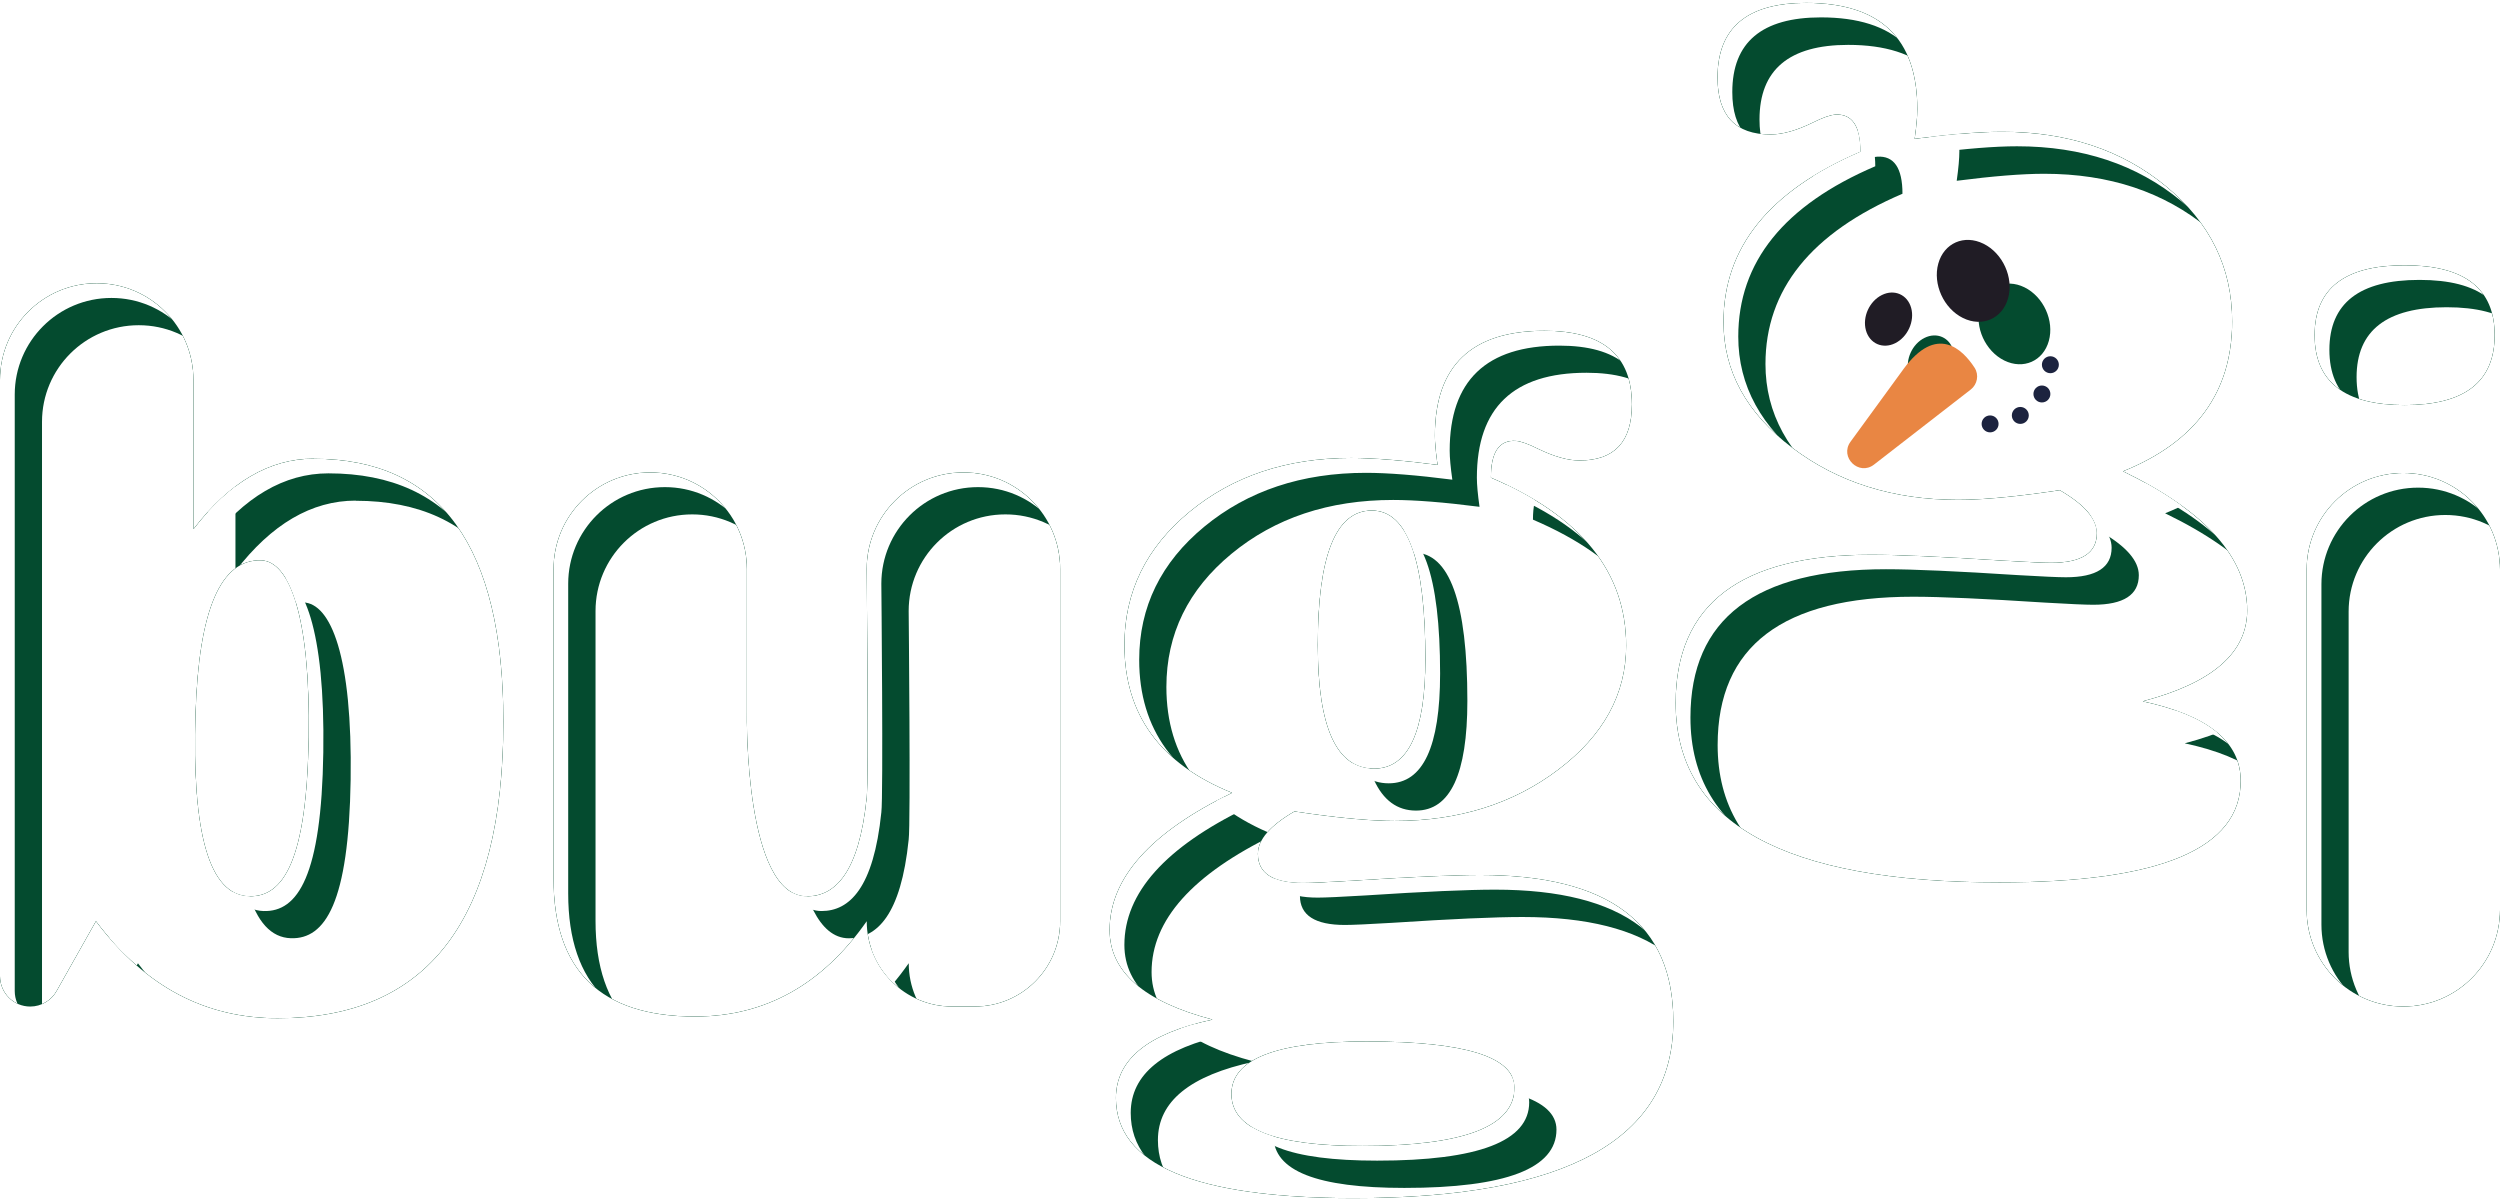 <?xml version="1.0" encoding="UTF-8"?><svg xmlns="http://www.w3.org/2000/svg" width="339.23" height="163" xmlns:xlink="http://www.w3.org/1999/xlink" viewBox="0 0 339.23 163"><defs><clipPath id="b"><path d="M42.57,62.23c-5.99,0-11.43,3.19-16.32,9.56v-20.25c0-7.24-5.87-13.11-13.11-13.11h-.02C5.87,38.43,0,44.3,0,51.54v80.94C0,134.74,1.83,136.58,4.1,136.58c1.51,0,2.89-.83,3.61-2.15l5.31-9.42c6.81,9.06,15.03,13.16,24.66,13.16,20.42,0,30.63-13.42,30.63-40.26,0-23.77-8.58-35.66-25.74-35.66Zm-.69,37.85c-.25,16.73-3.44,21.68-8.11,21.53-5.35-.17-7.76-8.47-7.23-24.9,.45-13.95,3.41-20.84,8.9-20.67,3.76,.12,6.69,7.31,6.44,24.04Z" fill="none"/></clipPath><filter id="c" filterUnits="userSpaceOnUse"><feOffset dx="5.7" dy="5.7"/><feGaussianBlur result="d" stdDeviation="2.85"/><feFlood flood-color="#1c233f" flood-opacity=".6"/><feComposite in2="d" operator="in"/><feComposite in="SourceGraphic"/></filter><filter id="e" filterUnits="userSpaceOnUse"><feOffset dx="5.7" dy="5.7"/><feGaussianBlur result="f" stdDeviation="2.85"/><feFlood flood-color="#1c233f" flood-opacity=".6"/><feComposite in2="f" operator="in"/><feComposite in="SourceGraphic"/></filter><filter id="g" filterUnits="userSpaceOnUse"><feOffset dx="5.7" dy="5.7"/><feGaussianBlur result="h" stdDeviation="2.85"/><feFlood flood-color="#1c233f" flood-opacity=".6"/><feComposite in2="h" operator="in"/><feComposite in="SourceGraphic"/></filter><filter id="i" filterUnits="userSpaceOnUse"><feOffset dx="5.7" dy="5.7"/><feGaussianBlur result="j" stdDeviation="2.85"/><feFlood flood-color="#1c233f" flood-opacity=".6"/><feComposite in2="j" operator="in"/><feComposite in="SourceGraphic"/></filter><filter id="k" filterUnits="userSpaceOnUse"><feOffset dx="5.7" dy="5.7"/><feGaussianBlur result="l" stdDeviation="2.85"/><feFlood flood-color="#1c233f" flood-opacity=".6"/><feComposite in2="l" operator="in"/><feComposite in="SourceGraphic"/></filter><filter id="m" filterUnits="userSpaceOnUse"><feOffset dx="2" dy="2"/><feGaussianBlur result="n" stdDeviation="3"/><feFlood flood-color="#1c233f" flood-opacity=".6"/><feComposite in2="n" operator="in"/><feComposite in="SourceGraphic"/></filter><clipPath id="o"><path d="M130.73,64.1h-.02c-7.24,0-13.11,5.87-13.11,13.11,0,0,.28,29,0,31.02-1.05,10.25-4.31,13.39-8.11,13.39-8.41,0-8.16-24.21-8.14-24.9v-19.51c0-7.24-5.87-13.11-13.11-13.11h-.02c-7.24,0-13.11,5.87-13.11,13.11v42.04c0,12.46,6.4,18.69,19.2,18.69,9.49,0,17.26-4.31,23.3-12.94,0,6.39,5.18,11.58,11.58,11.58h3.09c6.39,0,11.58-5.18,11.58-11.58v-47.79c0-7.24-5.87-13.11-13.11-13.11Z" fill="none"/></clipPath><clipPath id="p"><path d="M343.87,60.39c3.92-3.71,6.05-8.93,6.05-14.91,0-6.66-2.65-12.39-7.47-16.12-4.08-3.16-9.51-4.77-16.16-4.77-6.2,0-11.35,1.4-15.32,4.16-2.21-4.58-5.49-8.7-9.79-12.25-8.05-6.64-17.97-10.01-29.49-10.01-.38,0-.77,0-1.17,.01-2.99-10.98-12.17-17.5-25.44-17.5-14.23,0-23.43,8.45-23.43,21.53,0,6.36,2.31,11.55,6.27,14.92-2.57,3.8-4.03,7.7-4.78,11.4-3.67-2.16-8.26-3.33-13.56-3.33-13.12,0-22.22,6.43-25.21,17.27-.35,0-.7,0-1.03,0-11.4,0-21.22,3.33-29.19,9.91-1.11,.91-2.14,1.87-3.11,2.85-4.41-6.52-11.88-10.82-20.34-10.82-9.06,0-16.99,4.95-21.24,12.28-4.24-7.33-12.18-12.28-21.26-12.28-7.74,0-14.65,3.61-19.14,9.23-4.89-5.53-13.13-11.09-26.51-11.09-1.5,0-3.15,.12-4.92,.44-.14-13.39-11.08-24.24-24.53-24.24s-24.51,11-24.51,24.51v80.94c0,8.55,6.95,15.5,15.5,15.5,4.38,0,8.48-1.84,11.37-4.96,6.54,4.35,13.96,6.55,22.21,6.55,15.74,0,25.15-6.53,30.54-12.71,5.01,8.02,14.02,12.5,26.09,12.5,7.69,0,14.72-2.09,20.87-6.13,3.88,2.99,8.74,4.77,14,4.77h3.09c2.77,0,5.43-.49,7.9-1.4-.1,.87-.14,1.69-.14,2.44,0,9.13,5.48,16.67,15.05,20.7,6.86,2.89,16.23,4.29,28.64,4.29,16.57,0,29.01-2.43,38.04-7.43,10.78-5.97,16.72-15.91,16.72-27.98,0-5.47-1.09-9.92-2.72-13.54,8.84,4.07,20.52,6.06,35.59,6.06,12.56,0,22.04-1.42,28.97-4.34,.49-.21,.97-.43,1.44-.65,1.33,12.27,11.75,21.85,24.37,21.85h.02c13.52,0,24.51-11,24.51-24.51v-46.18c0-6.54-2.58-12.49-6.77-16.89Z" fill="none"/></clipPath><filter id="q" filterUnits="userSpaceOnUse"><feOffset dx="5.7" dy="5.7"/><feGaussianBlur result="r" stdDeviation="2.85"/><feFlood flood-color="#1c233f" flood-opacity=".6"/><feComposite in2="r" operator="in"/><feComposite in="SourceGraphic"/></filter><filter id="s" filterUnits="userSpaceOnUse"><feOffset dx="5.7" dy="5.7"/><feGaussianBlur result="t" stdDeviation="2.85"/><feFlood flood-color="#1c233f" flood-opacity=".6"/><feComposite in2="t" operator="in"/><feComposite in="SourceGraphic"/></filter><filter id="u" filterUnits="userSpaceOnUse"><feOffset dx="5.7" dy="5.7"/><feGaussianBlur result="v" stdDeviation="2.85"/><feFlood flood-color="#1c233f" flood-opacity=".6"/><feComposite in2="v" operator="in"/><feComposite in="SourceGraphic"/></filter><filter id="w" filterUnits="userSpaceOnUse"><feOffset dx="5.7" dy="5.7"/><feGaussianBlur result="x" stdDeviation="2.85"/><feFlood flood-color="#1c233f" flood-opacity=".6"/><feComposite in2="x" operator="in"/><feComposite in="SourceGraphic"/></filter><filter id="y" filterUnits="userSpaceOnUse"><feOffset dx="5.7" dy="5.7"/><feGaussianBlur result="z" stdDeviation="2.85"/><feFlood flood-color="#1c233f" flood-opacity=".6"/><feComposite in2="z" operator="in"/><feComposite in="SourceGraphic"/></filter><filter id="aa" filterUnits="userSpaceOnUse"><feOffset dx="2" dy="2"/><feGaussianBlur result="ab" stdDeviation="3"/><feFlood flood-color="#1c233f" flood-opacity=".6"/><feComposite in2="ab" operator="in"/><feComposite in="SourceGraphic"/></filter><clipPath id="ac"><path d="M202.33,64.82c12.22,5.23,18.33,12.82,18.33,22.79,0,6.57-3.07,12.18-9.2,16.82-6.14,4.65-13.54,6.97-22.22,6.97-3.36,0-7.89-.43-13.59-1.29-3.31,1.92-4.96,3.84-4.96,5.75,0,2.64,2.04,3.95,6.11,3.95,1.05,0,3.19-.1,6.4-.29,8.1-.53,14-.79,17.69-.79,17.45,0,26.17,6.61,26.17,19.84,0,16.01-14.45,24.01-43.36,24.01-21.52,0-32.28-4.53-32.28-13.59,0-5.23,4.36-8.77,13.09-10.64-9.3-2.44-13.95-6.49-13.95-12.15,0-7.05,5.54-13.25,16.61-18.62-9.73-3.93-14.6-10.62-14.6-20.06,0-7.19,2.95-13.22,8.84-18.08,5.9-4.86,13.2-7.3,21.93-7.3,2.97,0,6.88,.31,11.72,.93-.24-1.68-.36-3-.36-3.95,0-9.49,4.96-14.24,14.88-14.24,7.91,0,11.86,3.33,11.86,9.99,0,5.08-2.37,7.62-7.12,7.62-1.58,0-3.45-.53-5.61-1.58-1.34-.67-2.35-1.03-3.02-1.08-2.25-.14-3.38,1.51-3.38,4.96Zm-16.9,76.5c-12.22,0-18.33,2.37-18.33,7.12s5.92,7.05,17.76,7.05c13.76,0,20.64-2.64,20.64-7.91,0-4.17-6.69-6.26-20.06-6.26Zm.72-72.04c-4.89,0-7.33,6.09-7.33,18.26,0,11.17,2.54,16.75,7.62,16.75,4.65,0,6.97-4.96,6.97-14.88,0-13.42-2.42-20.13-7.26-20.13Z" fill="none"/></clipPath><clipPath id="ad"><path d="M343.87,60.39c3.92-3.71,6.05-8.93,6.05-14.91,0-6.66-2.65-12.39-7.47-16.12-4.08-3.16-9.51-4.77-16.16-4.77-6.2,0-11.35,1.4-15.32,4.16-2.21-4.58-5.49-8.7-9.79-12.25-8.05-6.64-17.97-10.01-29.49-10.01-.38,0-.77,0-1.17,.01-2.99-10.98-12.17-17.5-25.44-17.5-14.23,0-23.43,8.45-23.43,21.53,0,6.36,2.31,11.55,6.27,14.92-2.57,3.8-4.03,7.7-4.78,11.4-3.67-2.16-8.26-3.33-13.56-3.33-13.12,0-22.22,6.43-25.21,17.27-.35,0-.7,0-1.03,0-11.4,0-21.22,3.33-29.19,9.91-1.11,.91-2.14,1.87-3.11,2.85-4.41-6.52-11.88-10.82-20.34-10.82-9.06,0-16.99,4.95-21.24,12.28-4.24-7.33-12.18-12.28-21.26-12.28-7.74,0-14.65,3.61-19.14,9.23-4.89-5.53-13.13-11.09-26.51-11.09-1.5,0-3.15,.12-4.92,.44-.14-13.39-11.08-24.24-24.53-24.24s-24.51,11-24.51,24.51v80.94c0,8.55,6.95,15.5,15.5,15.5,4.38,0,8.48-1.84,11.37-4.96,6.54,4.35,13.96,6.55,22.21,6.55,15.74,0,25.15-6.53,30.54-12.71,5.01,8.02,14.02,12.5,26.09,12.5,7.69,0,14.72-2.09,20.87-6.13,3.88,2.99,8.74,4.77,14,4.77h3.09c2.77,0,5.43-.49,7.9-1.4-.1,.87-.14,1.69-.14,2.44,0,9.13,5.48,16.67,15.05,20.7,6.86,2.89,16.23,4.29,28.64,4.29,16.57,0,29.01-2.43,38.04-7.43,10.78-5.97,16.72-15.91,16.72-27.98,0-5.47-1.09-9.92-2.72-13.54,8.84,4.07,20.52,6.06,35.59,6.06,12.56,0,22.04-1.42,28.97-4.34,.49-.21,.97-.43,1.44-.65,1.33,12.27,11.75,21.85,24.37,21.85h.02c13.52,0,24.51-11,24.51-24.51v-46.18c0-6.54-2.58-12.49-6.77-16.89Z" fill="none"/></clipPath><filter id="ae" filterUnits="userSpaceOnUse"><feOffset dx="5.7" dy="5.7"/><feGaussianBlur result="af" stdDeviation="2.85"/><feFlood flood-color="#1c233f" flood-opacity=".6"/><feComposite in2="af" operator="in"/><feComposite in="SourceGraphic"/></filter><filter id="ag" filterUnits="userSpaceOnUse"><feOffset dx="5.7" dy="5.7"/><feGaussianBlur result="ah" stdDeviation="2.85"/><feFlood flood-color="#1c233f" flood-opacity=".6"/><feComposite in2="ah" operator="in"/><feComposite in="SourceGraphic"/></filter><filter id="ai" filterUnits="userSpaceOnUse"><feOffset dx="5.7" dy="5.7"/><feGaussianBlur result="aj" stdDeviation="2.85"/><feFlood flood-color="#1c233f" flood-opacity=".6"/><feComposite in2="aj" operator="in"/><feComposite in="SourceGraphic"/></filter><filter id="ak" filterUnits="userSpaceOnUse"><feOffset dx="5.7" dy="5.7"/><feGaussianBlur result="al" stdDeviation="2.85"/><feFlood flood-color="#1c233f" flood-opacity=".6"/><feComposite in2="al" operator="in"/><feComposite in="SourceGraphic"/></filter><filter id="am" filterUnits="userSpaceOnUse"><feOffset dx="5.7" dy="5.7"/><feGaussianBlur result="an" stdDeviation="2.85"/><feFlood flood-color="#1c233f" flood-opacity=".6"/><feComposite in2="an" operator="in"/><feComposite in="SourceGraphic"/></filter><filter id="ao" filterUnits="userSpaceOnUse"><feOffset dx="2" dy="2"/><feGaussianBlur result="ap" stdDeviation="3"/><feFlood flood-color="#1c233f" flood-opacity=".6"/><feComposite in2="ap" operator="in"/><feComposite in="SourceGraphic"/></filter><clipPath id="aq"><path d="M290.79,95.15c9.43-2.48,14.14-6.58,14.14-12.32,0-7.14-5.61-13.44-16.84-18.88,9.87-3.98,14.8-10.76,14.8-20.34,0-7.29-2.99-13.4-8.97-18.33-5.98-4.93-13.39-7.4-22.23-7.4-3.01,0-6.97,.32-11.88,.95,.24-1.7,.36-3.04,.36-4.01,0-9.62-5.03-14.43-15.09-14.43-8.02,0-12.03,3.38-12.03,10.13,0,5.15,2.41,7.73,7.22,7.73,1.6,0,3.5-.53,5.69-1.6,1.36-.68,2.38-1.04,3.06-1.09,2.28-.15,3.43,1.53,3.43,5.03-12.39,5.3-18.59,13-18.59,23.11,0,6.66,3.11,12.34,9.33,17.06,6.22,4.71,13.73,7.07,22.52,7.07,3.4,0,7.99-.44,13.78-1.31,3.35,1.94,5.03,3.89,5.03,5.83,0,2.67-2.06,4.01-6.2,4.01-1.07,0-3.23-.1-6.49-.29-8.21-.53-14.19-.8-17.93-.8-17.69,0-26.53,6.71-26.53,20.12,0,16.23,14.65,24.35,43.95,24.35,21.82,0,32.73-4.59,32.73-13.78,0-5.3-4.42-8.89-13.27-10.79Z" fill="none"/></clipPath><clipPath id="ar"><path d="M343.87,60.39c3.92-3.71,6.05-8.93,6.05-14.91,0-6.66-2.65-12.39-7.47-16.12-4.08-3.16-9.51-4.77-16.16-4.77-6.2,0-11.35,1.4-15.32,4.16-2.21-4.58-5.49-8.7-9.79-12.25-8.05-6.64-17.97-10.01-29.49-10.01-.38,0-.77,0-1.17,.01-2.99-10.98-12.17-17.5-25.44-17.5-14.23,0-23.43,8.45-23.43,21.53,0,6.36,2.31,11.55,6.27,14.92-2.57,3.8-4.03,7.7-4.78,11.4-3.67-2.16-8.26-3.33-13.56-3.33-13.12,0-22.22,6.43-25.21,17.27-.35,0-.7,0-1.03,0-11.4,0-21.22,3.33-29.19,9.91-1.11,.91-2.14,1.87-3.11,2.85-4.41-6.52-11.88-10.82-20.34-10.82-9.06,0-16.99,4.95-21.24,12.28-4.24-7.33-12.18-12.28-21.26-12.28-7.74,0-14.65,3.61-19.14,9.23-4.89-5.53-13.13-11.09-26.51-11.09-1.5,0-3.15,.12-4.92,.44-.14-13.39-11.08-24.24-24.53-24.24s-24.51,11-24.51,24.51v80.94c0,8.55,6.95,15.5,15.5,15.5,4.38,0,8.48-1.84,11.37-4.96,6.54,4.35,13.96,6.55,22.21,6.55,15.74,0,25.15-6.53,30.54-12.71,5.01,8.02,14.02,12.5,26.09,12.5,7.69,0,14.72-2.09,20.87-6.13,3.88,2.99,8.74,4.77,14,4.77h3.09c2.77,0,5.43-.49,7.9-1.4-.1,.87-.14,1.69-.14,2.44,0,9.13,5.48,16.67,15.05,20.7,6.86,2.89,16.23,4.29,28.64,4.29,16.57,0,29.01-2.43,38.04-7.43,10.78-5.97,16.72-15.91,16.72-27.98,0-5.47-1.09-9.92-2.72-13.54,8.84,4.07,20.52,6.06,35.59,6.06,12.56,0,22.04-1.42,28.97-4.34,.49-.21,.97-.43,1.44-.65,1.33,12.27,11.75,21.85,24.37,21.85h.02c13.52,0,24.51-11,24.51-24.51v-46.18c0-6.54-2.58-12.49-6.77-16.89Z" fill="none"/></clipPath><filter id="as" filterUnits="userSpaceOnUse"><feOffset dx="5.7" dy="5.7"/><feGaussianBlur result="at" stdDeviation="2.85"/><feFlood flood-color="#1c233f" flood-opacity=".6"/><feComposite in2="at" operator="in"/><feComposite in="SourceGraphic"/></filter><filter id="au" filterUnits="userSpaceOnUse"><feOffset dx="5.7" dy="5.7"/><feGaussianBlur result="av" stdDeviation="2.85"/><feFlood flood-color="#1c233f" flood-opacity=".6"/><feComposite in2="av" operator="in"/><feComposite in="SourceGraphic"/></filter><filter id="aw" filterUnits="userSpaceOnUse"><feOffset dx="5.7" dy="5.7"/><feGaussianBlur result="ax" stdDeviation="2.85"/><feFlood flood-color="#1c233f" flood-opacity=".6"/><feComposite in2="ax" operator="in"/><feComposite in="SourceGraphic"/></filter><filter id="ay" filterUnits="userSpaceOnUse"><feOffset dx="5.7" dy="5.7"/><feGaussianBlur result="az" stdDeviation="2.85"/><feFlood flood-color="#1c233f" flood-opacity=".6"/><feComposite in2="az" operator="in"/><feComposite in="SourceGraphic"/></filter><filter id="ba" filterUnits="userSpaceOnUse"><feOffset dx="5.7" dy="5.7"/><feGaussianBlur result="bb" stdDeviation="2.85"/><feFlood flood-color="#1c233f" flood-opacity=".6"/><feComposite in2="bb" operator="in"/><feComposite in="SourceGraphic"/></filter><filter id="bc" filterUnits="userSpaceOnUse"><feOffset dx="2" dy="2"/><feGaussianBlur result="bd" stdDeviation="3"/><feFlood flood-color="#1c233f" flood-opacity=".6"/><feComposite in2="bd" operator="in"/><feComposite in="SourceGraphic"/></filter><clipPath id="be"><path d="M312.99,123.47v-46.18c0-7.24,5.87-13.11,13.11-13.11h.02c7.24,0,13.11,5.87,13.11,13.11v46.18c0,7.24-5.87,13.11-13.11,13.11h-.02c-7.24,0-13.11-5.87-13.11-13.11Zm13.3-87.48c8.15,0,12.22,3.16,12.22,9.49s-4.08,9.49-12.22,9.49-12.22-3.16-12.22-9.49,4.07-9.49,12.22-9.49Z" fill="none"/></clipPath><clipPath id="bf"><path d="M343.87,60.39c3.92-3.71,6.05-8.93,6.05-14.91,0-6.66-2.65-12.39-7.47-16.12-4.08-3.16-9.51-4.77-16.16-4.77-6.2,0-11.35,1.4-15.32,4.16-2.21-4.58-5.49-8.7-9.79-12.25-8.05-6.64-17.97-10.01-29.49-10.01-.38,0-.77,0-1.17,.01-2.99-10.98-12.17-17.5-25.44-17.5-14.23,0-23.43,8.45-23.43,21.53,0,6.36,2.31,11.55,6.27,14.92-2.57,3.8-4.03,7.7-4.78,11.4-3.67-2.16-8.26-3.33-13.56-3.33-13.12,0-22.22,6.43-25.21,17.27-.35,0-.7,0-1.03,0-11.4,0-21.22,3.33-29.19,9.91-1.11,.91-2.14,1.87-3.11,2.85-4.41-6.52-11.88-10.82-20.34-10.82-9.06,0-16.99,4.95-21.24,12.28-4.24-7.33-12.18-12.28-21.26-12.28-7.74,0-14.65,3.61-19.14,9.23-4.89-5.53-13.13-11.09-26.51-11.09-1.5,0-3.15,.12-4.92,.44-.14-13.39-11.08-24.24-24.53-24.24s-24.51,11-24.51,24.51v80.94c0,8.55,6.95,15.5,15.5,15.5,4.38,0,8.48-1.84,11.37-4.96,6.54,4.35,13.96,6.55,22.21,6.55,15.74,0,25.15-6.53,30.54-12.71,5.01,8.02,14.02,12.5,26.09,12.5,7.69,0,14.72-2.09,20.87-6.13,3.88,2.99,8.74,4.77,14,4.77h3.09c2.77,0,5.43-.49,7.9-1.4-.1,.87-.14,1.69-.14,2.44,0,9.13,5.48,16.67,15.05,20.7,6.86,2.89,16.23,4.29,28.64,4.29,16.57,0,29.01-2.43,38.04-7.43,10.78-5.97,16.72-15.91,16.72-27.98,0-5.47-1.09-9.92-2.72-13.54,8.84,4.07,20.52,6.06,35.59,6.06,12.56,0,22.04-1.42,28.97-4.34,.49-.21,.97-.43,1.44-.65,1.33,12.27,11.75,21.85,24.37,21.85h.02c13.52,0,24.51-11,24.51-24.51v-46.18c0-6.54-2.58-12.49-6.77-16.89Z" fill="none"/></clipPath><filter id="bg" filterUnits="userSpaceOnUse"><feOffset dx="5.7" dy="5.7"/><feGaussianBlur result="bh" stdDeviation="2.85"/><feFlood flood-color="#1c233f" flood-opacity=".6"/><feComposite in2="bh" operator="in"/><feComposite in="SourceGraphic"/></filter><filter id="bi" filterUnits="userSpaceOnUse"><feOffset dx="5.7" dy="5.7"/><feGaussianBlur result="bj" stdDeviation="2.85"/><feFlood flood-color="#1c233f" flood-opacity=".6"/><feComposite in2="bj" operator="in"/><feComposite in="SourceGraphic"/></filter><filter id="bk" filterUnits="userSpaceOnUse"><feOffset dx="5.7" dy="5.7"/><feGaussianBlur result="bl" stdDeviation="2.85"/><feFlood flood-color="#1c233f" flood-opacity=".6"/><feComposite in2="bl" operator="in"/><feComposite in="SourceGraphic"/></filter><filter id="bm" filterUnits="userSpaceOnUse"><feOffset dx="5.7" dy="5.7"/><feGaussianBlur result="bn" stdDeviation="2.85"/><feFlood flood-color="#1c233f" flood-opacity=".6"/><feComposite in2="bn" operator="in"/><feComposite in="SourceGraphic"/></filter><filter id="bo" filterUnits="userSpaceOnUse"><feOffset dx="5.7" dy="5.7"/><feGaussianBlur result="bp" stdDeviation="2.85"/><feFlood flood-color="#1c233f" flood-opacity=".6"/><feComposite in2="bp" operator="in"/><feComposite in="SourceGraphic"/></filter><filter id="bq" filterUnits="userSpaceOnUse"><feOffset dx="2" dy="2"/><feGaussianBlur result="br" stdDeviation="3"/><feFlood flood-color="#1c233f" flood-opacity=".6"/><feComposite in2="br" operator="in"/><feComposite in="SourceGraphic"/></filter></defs><g isolation="isolate"><g id="a"><g><g clip-path="url(#b)"><path d="M343.87,60.39c3.92-3.71,6.05-8.93,6.05-14.91,0-6.66-2.65-12.39-7.47-16.12-4.08-3.16-9.51-4.77-16.16-4.77-6.2,0-11.35,1.4-15.32,4.16-2.21-4.58-5.49-8.7-9.79-12.25-8.05-6.64-17.97-10.01-29.49-10.01-.38,0-.77,0-1.17,.01-2.99-10.98-12.17-17.5-25.44-17.5-14.23,0-23.43,8.45-23.43,21.53,0,6.36,2.31,11.55,6.27,14.92-2.57,3.8-4.03,7.7-4.78,11.4-3.67-2.16-8.26-3.33-13.56-3.33-13.12,0-22.22,6.43-25.21,17.27-.35,0-.7,0-1.03,0-11.4,0-21.22,3.33-29.19,9.91-1.11,.91-2.14,1.87-3.11,2.85-4.41-6.52-11.88-10.82-20.34-10.82-9.06,0-16.99,4.95-21.24,12.28-4.24-7.33-12.18-12.28-21.26-12.28-7.74,0-14.65,3.61-19.14,9.23-4.89-5.53-13.13-11.09-26.51-11.09-1.5,0-3.15,.12-4.92,.44-.14-13.39-11.08-24.24-24.53-24.24s-24.51,11-24.51,24.51v80.94c0,8.55,6.95,15.5,15.5,15.5,4.38,0,8.48-1.84,11.37-4.96,6.54,4.35,13.96,6.55,22.21,6.55,15.74,0,25.15-6.53,30.54-12.71,5.01,8.02,14.02,12.5,26.09,12.5,7.69,0,14.72-2.09,20.87-6.13,3.88,2.99,8.74,4.77,14,4.77h3.09c2.77,0,5.43-.49,7.9-1.4-.1,.87-.14,1.69-.14,2.44,0,9.13,5.48,16.67,15.05,20.7,6.86,2.89,16.23,4.29,28.64,4.29,16.57,0,29.01-2.43,38.04-7.43,10.78-5.97,16.72-15.91,16.72-27.98,0-5.47-1.09-9.92-2.72-13.54,8.84,4.07,20.52,6.06,35.59,6.06,12.56,0,22.04-1.42,28.97-4.34,.49-.21,.97-.43,1.44-.65,1.33,12.27,11.75,21.85,24.37,21.85h.02c13.52,0,24.51-11,24.51-24.51v-46.18c0-6.54-2.58-12.49-6.77-16.89Z" fill="#044b2f"/><path d="M202.33,64.82c12.22,5.23,18.33,12.82,18.33,22.79,0,6.57-3.07,12.18-9.2,16.82-6.14,4.65-13.54,6.97-22.22,6.97-3.36,0-7.89-.43-13.59-1.29-3.31,1.92-4.96,3.84-4.96,5.75,0,2.64,2.04,3.95,6.11,3.95,1.05,0,3.19-.1,6.4-.29,8.1-.53,14-.79,17.69-.79,17.45,0,26.17,6.61,26.17,19.84,0,16.01-14.45,24.01-43.36,24.01-21.52,0-32.28-4.53-32.28-13.59,0-5.23,4.36-8.77,13.09-10.64-9.3-2.44-13.95-6.49-13.95-12.15,0-7.05,5.54-13.25,16.61-18.62-9.73-3.93-14.6-10.62-14.6-20.06,0-7.19,2.95-13.22,8.84-18.08,5.9-4.86,13.2-7.3,21.93-7.3,2.97,0,6.88,.31,11.72,.93-.24-1.68-.36-3-.36-3.95,0-9.49,4.96-14.24,14.88-14.24,7.91,0,11.86,3.33,11.86,9.99,0,5.08-2.37,7.62-7.12,7.62-1.58,0-3.45-.53-5.61-1.58-1.34-.67-2.35-1.03-3.02-1.08-2.25-.14-3.38,1.51-3.38,4.96Zm-16.9,76.5c-12.22,0-18.33,2.37-18.33,7.12s5.92,7.05,17.76,7.05c13.76,0,20.64-2.64,20.64-7.91,0-4.17-6.69-6.26-20.06-6.26Zm.72-72.04c-4.89,0-7.33,6.09-7.33,18.26,0,11.17,2.54,16.75,7.62,16.75,4.65,0,6.97-4.96,6.97-14.88,0-13.42-2.42-20.13-7.26-20.13Z" fill="#fff" filter="url(#c)"/><path d="M312.99,123.47v-46.18c0-7.24,5.87-13.11,13.11-13.11h.02c7.24,0,13.11,5.87,13.11,13.11v46.18c0,7.24-5.87,13.11-13.11,13.11h-.02c-7.24,0-13.11-5.87-13.11-13.11Zm13.3-87.48c8.15,0,12.22,3.16,12.22,9.49s-4.08,9.49-12.22,9.49-12.22-3.16-12.22-9.49,4.07-9.49,12.22-9.49Z" fill="#fff" filter="url(#e)"/><path d="M290.79,95.15c9.43-2.48,14.14-6.58,14.14-12.32,0-7.14-5.61-13.44-16.84-18.88,9.87-3.98,14.8-10.76,14.8-20.34,0-7.29-2.99-13.4-8.97-18.33-5.98-4.93-13.39-7.4-22.23-7.4-3.01,0-6.97,.32-11.88,.95,.24-1.7,.36-3.04,.36-4.01,0-9.62-5.03-14.43-15.09-14.43-8.02,0-12.03,3.38-12.03,10.13,0,5.15,2.41,7.73,7.22,7.73,1.6,0,3.5-.53,5.69-1.6,1.36-.68,2.38-1.04,3.06-1.09,2.28-.15,3.43,1.53,3.43,5.03-12.39,5.3-18.59,13-18.59,23.11,0,6.66,3.11,12.34,9.33,17.06,6.22,4.71,13.73,7.07,22.52,7.07,3.4,0,7.99-.44,13.78-1.31,3.35,1.94,5.03,3.89,5.03,5.83,0,2.67-2.06,4.01-6.2,4.01-1.07,0-3.23-.1-6.49-.29-8.21-.53-14.19-.8-17.93-.8-17.69,0-26.53,6.71-26.53,20.12,0,16.23,14.65,24.35,43.95,24.35,21.82,0,32.73-4.59,32.73-13.78,0-5.3-4.42-8.89-13.27-10.79Zm-33.58-48.56c-1.67,.83-3.42,.06-3.91-1.72s.47-3.89,2.14-4.72c1.67-.83,3.42-.06,3.91,1.72s-.47,3.89-2.14,4.72Zm5.76-10.64c.76-2.74,3.46-3.93,6.04-2.66,2.58,1.27,4.06,4.53,3.3,7.27-.76,2.74-3.46,3.93-6.04,2.66-2.58-1.27-4.06-4.53-3.3-7.27Z" fill="#fff" filter="url(#g)"/><path d="M42.57,62.23c-5.99,0-11.43,3.19-16.32,9.56v-20.25c0-7.24-5.87-13.11-13.11-13.11h-.02C5.87,38.43,0,44.3,0,51.54v80.94C0,134.74,1.83,136.58,4.1,136.58c1.51,0,2.89-.83,3.61-2.15l5.31-9.42c6.81,9.06,15.03,13.16,24.66,13.16,20.42,0,30.63-13.42,30.63-40.26,0-23.77-8.58-35.66-25.74-35.66Zm-.69,37.85c-.25,16.73-3.44,21.68-8.11,21.53-5.35-.17-7.76-8.47-7.23-24.9,.45-13.95,3.41-20.84,8.9-20.67,3.76,.12,6.69,7.31,6.44,24.04Z" fill="#fff" filter="url(#i)"/><path d="M130.73,64.1h-.02c-7.24,0-13.11,5.87-13.11,13.11,0,0,.28,29,0,31.02-1.05,10.25-4.31,13.39-8.11,13.39-8.41,0-8.16-24.21-8.14-24.9v-19.51c0-7.24-5.87-13.11-13.11-13.11h-.02c-7.24,0-13.11,5.87-13.11,13.11v42.04c0,12.46,6.4,18.69,19.2,18.69,9.49,0,17.26-4.31,23.3-12.94,0,6.39,5.18,11.58,11.58,11.58h3.09c6.39,0,11.58-5.18,11.58-11.58v-47.79c0-7.24-5.87-13.11-13.11-13.11Z" fill="#fff" filter="url(#k)"/><g filter="url(#m)"><path d="M186.44,104.29c4.65,0,6.97-4.96,6.97-14.88,0-13.42-2.42-20.13-7.26-20.13s-7.33,6.09-7.33,18.26c0,11.17,2.54,16.75,7.62,16.75Z" fill="#fff"/><path d="M35.43,76.05c-5.48-.18-8.45,6.71-8.9,20.67-.53,16.43,1.88,24.73,7.23,24.9,4.67,.15,7.86-4.8,8.11-21.53,.25-16.73-2.68-23.92-6.44-24.04Z" fill="#fff"/><path d="M185.43,141.32c-12.22,0-18.33,2.37-18.33,7.12s5.92,7.05,17.76,7.05c13.76,0,20.64-2.64,20.64-7.91,0-4.17-6.69-6.26-20.06-6.26Z" fill="#fff"/><path d="M343.87,60.39c3.92-3.71,6.05-8.93,6.05-14.91,0-6.66-2.65-12.39-7.47-16.12-4.08-3.16-9.51-4.77-16.16-4.77-6.2,0-11.35,1.4-15.32,4.16-2.21-4.58-5.49-8.7-9.79-12.25-8.05-6.64-17.97-10.01-29.49-10.01-.38,0-.77,0-1.17,.01-2.99-10.98-12.17-17.5-25.44-17.5-14.23,0-23.43,8.45-23.43,21.53,0,6.36,2.31,11.55,6.27,14.92-2.57,3.8-4.03,7.7-4.78,11.4-3.67-2.16-8.26-3.33-13.56-3.33-13.12,0-22.22,6.43-25.21,17.27-.35,0-.7,0-1.03,0-11.4,0-21.22,3.33-29.19,9.91-1.11,.91-2.14,1.87-3.11,2.85-4.41-6.52-11.88-10.82-20.34-10.82-9.06,0-16.99,4.95-21.24,12.28-4.24-7.33-12.18-12.28-21.26-12.28-7.74,0-14.65,3.61-19.14,9.23-4.89-5.53-13.13-11.09-26.51-11.09-1.5,0-3.15,.12-4.92,.44-.14-13.39-11.08-24.24-24.53-24.24s-24.51,11-24.51,24.51v80.94c0,8.55,6.95,15.5,15.5,15.5,4.38,0,8.48-1.84,11.37-4.96,6.54,4.35,13.96,6.55,22.21,6.55,15.74,0,25.15-6.53,30.54-12.71,5.01,8.02,14.02,12.5,26.09,12.5,7.69,0,14.72-2.09,20.87-6.13,3.88,2.99,8.74,4.77,14,4.77h3.09c2.77,0,5.43-.49,7.9-1.4-.1,.87-.14,1.69-.14,2.44,0,9.13,5.48,16.67,15.05,20.7,6.86,2.89,16.23,4.29,28.64,4.29,16.57,0,29.01-2.43,38.04-7.43,10.78-5.97,16.72-15.91,16.72-27.98,0-5.47-1.09-9.92-2.72-13.54,8.84,4.07,20.52,6.06,35.59,6.06,12.56,0,22.04-1.42,28.97-4.34,.49-.21,.97-.43,1.44-.65,1.33,12.27,11.75,21.85,24.37,21.85h.02c13.52,0,24.51-11,24.51-24.51v-46.18c0-6.54-2.58-12.49-6.77-16.89ZM37.68,138.16c-9.63,0-17.86-4.1-24.66-13.16l-5.31,9.42c-.71,1.33-2.1,2.15-3.61,2.15C1.83,136.58,0,134.74,0,132.48V51.54C0,44.3,5.87,38.43,13.11,38.43h.02c7.24,0,13.11,5.87,13.11,13.11v20.25c4.89-6.37,10.33-9.56,16.32-9.56,17.16,0,25.74,11.89,25.74,35.66,0,26.84-10.21,40.26-30.63,40.26Zm106.17-13.16c0,6.39-5.18,11.58-11.58,11.58h-3.09c-6.39,0-11.58-5.18-11.58-11.58-6.04,8.63-13.8,12.94-23.3,12.94-12.8,0-19.2-6.23-19.2-18.69v-42.04c0-7.24,5.87-13.11,13.11-13.11h.02c7.24,0,13.11,5.87,13.11,13.11v19.51c-.02,.69-.27,24.9,8.14,24.9,3.8,0,7.06-3.14,8.11-13.39,.28-2.02,0-31.02,0-31.02,0-7.24,5.87-13.11,13.11-13.11h.02c7.24,0,13.11,5.87,13.11,13.11v47.79Zm39.86,37.6c-21.52,0-32.28-4.53-32.28-13.59,0-5.23,4.36-8.77,13.09-10.64-9.3-2.44-13.95-6.49-13.95-12.15,0-7.05,5.54-13.25,16.61-18.62-9.73-3.93-14.6-10.62-14.6-20.06,0-7.19,2.95-13.22,8.84-18.08,5.9-4.86,13.2-7.3,21.93-7.3,2.97,0,6.88,.31,11.72,.93-.24-1.68-.36-3-.36-3.95,0-9.49,4.96-14.24,14.88-14.24,7.91,0,11.86,3.33,11.86,9.99,0,5.08-2.37,7.62-7.12,7.62-1.58,0-3.45-.53-5.61-1.58-1.34-.67-2.35-1.03-3.02-1.08-2.25-.14-3.38,1.51-3.38,4.96,12.22,5.23,18.33,12.82,18.33,22.79,0,6.57-3.07,12.18-9.2,16.82-6.14,4.65-13.54,6.97-22.22,6.97-3.36,0-7.89-.43-13.59-1.29-3.31,1.92-4.96,3.83-4.96,5.75,0,2.64,2.04,3.95,6.11,3.95,1.05,0,3.19-.1,6.4-.29,8.1-.53,14-.79,17.69-.79,17.45,0,26.17,6.61,26.17,19.84,0,16.01-14.45,24.01-43.36,24.01Zm120.35-56.67c0,9.18-10.91,13.78-32.73,13.78-29.3,0-43.95-8.12-43.95-24.35,0-13.41,8.84-20.12,26.53-20.12,3.74,0,9.72,.27,17.93,.8,3.26,.19,5.42,.29,6.49,.29,4.13,0,6.2-1.34,6.2-4.01,0-1.94-1.68-3.89-5.03-5.83-5.78,.87-10.37,1.31-13.78,1.31-8.79,0-16.3-2.36-22.52-7.07-6.22-4.71-9.33-10.4-9.33-17.06,0-10.11,6.2-17.81,18.59-23.11,0-3.5-1.14-5.18-3.43-5.03-.68,.05-1.7,.41-3.06,1.09-2.19,1.07-4.08,1.6-5.69,1.6-4.81,0-7.22-2.58-7.22-7.73,0-6.75,4.01-10.13,12.03-10.13,10.06,0,15.09,4.81,15.09,14.43,0,.97-.12,2.31-.36,4.01,4.91-.63,8.87-.95,11.88-.95,8.84,0,16.25,2.47,22.23,7.4,5.98,4.93,8.97,11.04,8.97,18.33,0,9.57-4.93,16.35-14.8,20.34,11.22,5.44,16.84,11.74,16.84,18.88,0,5.73-4.71,9.84-14.14,12.32,8.84,1.9,13.27,5.49,13.27,10.79Zm22.24-69.95c8.15,0,12.22,3.16,12.22,9.49s-4.08,9.49-12.22,9.49-12.22-3.16-12.22-9.49,4.07-9.49,12.22-9.49Zm12.94,87.48c0,7.24-5.87,13.11-13.11,13.11h-.02c-7.24,0-13.11-5.87-13.11-13.11v-46.18c0-7.24,5.87-13.11,13.11-13.11h.02c7.24,0,13.11,5.87,13.11,13.11v46.18Z" fill="#fff"/></g><g><path d="M255.36,40.03c-1.7,.84-2.67,2.98-2.17,4.79,.5,1.8,2.28,2.59,3.97,1.75s2.67-2.98,2.17-4.79c-.5-1.8-2.28-2.59-3.97-1.75Z" fill="#201c25"/><path d="M269.14,33.07c-2.62-1.29-5.36-.09-6.13,2.7-.77,2.78,.73,6.09,3.35,7.38,2.62,1.29,5.36,.09,6.13-2.7,.77-2.78-.73-6.09-3.35-7.38Z" fill="#201c25"/><path d="M258.26,50.12l-7.16,9.82c-1.53,2.1,1.14,4.69,3.19,3.1l13.12-10.18c.91-.71,1.15-2,.52-2.97-1.62-2.49-5.13-6-9.68,.24Z" fill="#e98643"/></g><g><circle cx="270.04" cy="57.52" r="1.15" fill="#1c233f"/><circle cx="274.14" cy="56.37" r="1.15" fill="#1c233f"/><circle cx="277.07" cy="53.46" r="1.15" fill="#1c233f"/><circle cx="278.22" cy="49.49" r="1.15" fill="#1c233f"/></g><path d="M343.87,60.39c3.92-3.71,6.05-8.93,6.05-14.91,0-6.66-2.65-12.39-7.47-16.12-4.08-3.16-9.51-4.77-16.16-4.77-6.2,0-11.35,1.4-15.32,4.16-2.21-4.58-5.49-8.7-9.79-12.25-8.05-6.64-17.97-10.01-29.49-10.01-.38,0-.77,0-1.17,.01-2.99-10.98-12.17-17.5-25.44-17.5-14.23,0-23.43,8.45-23.43,21.53,0,6.36,2.31,11.55,6.27,14.92-2.57,3.8-4.03,7.7-4.78,11.4-3.67-2.16-8.26-3.33-13.56-3.33-13.12,0-22.22,6.43-25.21,17.27-.35,0-.7,0-1.03,0-11.4,0-21.22,3.33-29.19,9.91-1.11,.91-2.14,1.87-3.11,2.85-4.41-6.52-11.88-10.82-20.34-10.82-9.06,0-16.99,4.95-21.24,12.28-4.24-7.33-12.18-12.28-21.26-12.28-7.74,0-14.65,3.61-19.14,9.23-4.89-5.53-13.13-11.09-26.51-11.09-1.5,0-3.15,.12-4.92,.44-.14-13.39-11.08-24.24-24.53-24.24s-24.51,11-24.51,24.51v80.94c0,8.55,6.95,15.5,15.5,15.5,4.38,0,8.48-1.84,11.37-4.96,6.54,4.35,13.96,6.55,22.21,6.55,15.74,0,25.15-6.53,30.54-12.71,5.01,8.02,14.02,12.5,26.09,12.5,7.69,0,14.72-2.09,20.87-6.13,3.88,2.99,8.74,4.77,14,4.77h3.09c2.77,0,5.43-.49,7.9-1.4-.1,.87-.14,1.69-.14,2.44,0,9.13,5.48,16.67,15.05,20.7,6.86,2.89,16.23,4.29,28.64,4.29,16.57,0,29.01-2.43,38.04-7.43,10.78-5.97,16.72-15.91,16.72-27.98,0-5.47-1.09-9.92-2.72-13.54,8.84,4.07,20.52,6.06,35.59,6.06,12.56,0,22.04-1.42,28.97-4.34,.49-.21,.97-.43,1.44-.65,1.33,12.27,11.75,21.85,24.37,21.85h.02c13.52,0,24.51-11,24.51-24.51v-46.18c0-6.54-2.58-12.49-6.77-16.89Z" fill="none"/></g><g clip-path="url(#o)"><g clip-path="url(#p)"><path d="M343.87,60.39c3.92-3.71,6.05-8.93,6.05-14.91,0-6.66-2.65-12.39-7.47-16.12-4.08-3.16-9.51-4.77-16.16-4.77-6.2,0-11.35,1.4-15.32,4.16-2.21-4.58-5.49-8.7-9.79-12.25-8.05-6.64-17.97-10.01-29.49-10.01-.38,0-.77,0-1.17,.01-2.99-10.98-12.17-17.5-25.44-17.5-14.23,0-23.43,8.45-23.43,21.53,0,6.36,2.31,11.55,6.27,14.92-2.57,3.8-4.03,7.7-4.78,11.4-3.67-2.16-8.26-3.33-13.56-3.33-13.12,0-22.22,6.43-25.21,17.27-.35,0-.7,0-1.03,0-11.4,0-21.22,3.33-29.19,9.91-1.11,.91-2.14,1.87-3.11,2.85-4.41-6.52-11.88-10.82-20.34-10.82-9.06,0-16.99,4.95-21.24,12.28-4.24-7.33-12.18-12.28-21.26-12.28-7.74,0-14.65,3.61-19.14,9.23-4.89-5.53-13.13-11.09-26.51-11.09-1.5,0-3.15,.12-4.92,.44-.14-13.39-11.08-24.24-24.53-24.24s-24.51,11-24.51,24.51v80.94c0,8.55,6.95,15.5,15.5,15.5,4.38,0,8.48-1.84,11.37-4.96,6.54,4.35,13.96,6.55,22.21,6.55,15.74,0,25.15-6.53,30.54-12.71,5.01,8.02,14.02,12.5,26.09,12.5,7.69,0,14.72-2.09,20.87-6.13,3.88,2.99,8.74,4.77,14,4.77h3.09c2.77,0,5.43-.49,7.9-1.4-.1,.87-.14,1.69-.14,2.44,0,9.13,5.48,16.67,15.05,20.7,6.86,2.89,16.23,4.29,28.64,4.29,16.57,0,29.01-2.43,38.04-7.43,10.78-5.97,16.72-15.91,16.72-27.98,0-5.47-1.09-9.92-2.72-13.54,8.84,4.07,20.52,6.06,35.59,6.06,12.56,0,22.04-1.42,28.97-4.34,.49-.21,.97-.43,1.44-.65,1.33,12.27,11.75,21.85,24.37,21.85h.02c13.52,0,24.51-11,24.51-24.51v-46.18c0-6.54-2.58-12.49-6.77-16.89Z" fill="#044b2f"/><path d="M202.33,64.82c12.22,5.23,18.33,12.82,18.33,22.79,0,6.57-3.07,12.18-9.2,16.82-6.14,4.65-13.54,6.97-22.22,6.97-3.36,0-7.89-.43-13.59-1.29-3.31,1.92-4.96,3.84-4.96,5.75,0,2.64,2.04,3.95,6.11,3.95,1.05,0,3.19-.1,6.4-.29,8.1-.53,14-.79,17.69-.79,17.45,0,26.17,6.61,26.17,19.84,0,16.01-14.45,24.01-43.36,24.01-21.52,0-32.28-4.53-32.28-13.59,0-5.23,4.36-8.77,13.09-10.64-9.3-2.44-13.95-6.49-13.95-12.15,0-7.05,5.54-13.25,16.61-18.62-9.73-3.93-14.6-10.62-14.6-20.06,0-7.19,2.95-13.22,8.84-18.08,5.9-4.86,13.2-7.3,21.93-7.3,2.97,0,6.88,.31,11.72,.93-.24-1.68-.36-3-.36-3.95,0-9.49,4.96-14.24,14.88-14.24,7.91,0,11.86,3.33,11.86,9.99,0,5.08-2.37,7.62-7.12,7.62-1.58,0-3.45-.53-5.61-1.58-1.34-.67-2.35-1.03-3.02-1.08-2.25-.14-3.38,1.51-3.38,4.96Zm-16.9,76.5c-12.22,0-18.33,2.37-18.33,7.12s5.92,7.05,17.76,7.05c13.76,0,20.64-2.64,20.64-7.91,0-4.17-6.69-6.26-20.06-6.26Zm.72-72.04c-4.89,0-7.33,6.09-7.33,18.26,0,11.17,2.54,16.75,7.62,16.75,4.65,0,6.97-4.96,6.97-14.88,0-13.42-2.42-20.13-7.26-20.13Z" fill="#fff" filter="url(#q)"/><path d="M312.99,123.47v-46.18c0-7.24,5.87-13.11,13.11-13.11h.02c7.24,0,13.11,5.87,13.11,13.11v46.18c0,7.24-5.87,13.11-13.11,13.11h-.02c-7.24,0-13.11-5.87-13.11-13.11Zm13.3-87.48c8.15,0,12.22,3.16,12.22,9.49s-4.08,9.49-12.22,9.49-12.22-3.16-12.22-9.49,4.07-9.49,12.22-9.49Z" fill="#fff" filter="url(#s)"/><path d="M290.79,95.15c9.43-2.48,14.14-6.58,14.14-12.32,0-7.14-5.61-13.44-16.84-18.88,9.87-3.98,14.8-10.76,14.8-20.34,0-7.29-2.99-13.4-8.97-18.33-5.98-4.93-13.39-7.4-22.23-7.4-3.01,0-6.97,.32-11.88,.95,.24-1.7,.36-3.04,.36-4.01,0-9.62-5.03-14.43-15.09-14.43-8.02,0-12.03,3.38-12.03,10.13,0,5.15,2.41,7.73,7.22,7.73,1.6,0,3.5-.53,5.69-1.6,1.36-.68,2.38-1.04,3.06-1.09,2.28-.15,3.43,1.53,3.43,5.03-12.39,5.3-18.59,13-18.59,23.11,0,6.66,3.11,12.34,9.33,17.06,6.22,4.71,13.73,7.07,22.52,7.07,3.4,0,7.99-.44,13.78-1.31,3.35,1.94,5.03,3.89,5.03,5.83,0,2.67-2.06,4.01-6.2,4.01-1.07,0-3.23-.1-6.49-.29-8.21-.53-14.19-.8-17.93-.8-17.69,0-26.53,6.71-26.53,20.12,0,16.23,14.65,24.35,43.95,24.35,21.82,0,32.73-4.59,32.73-13.78,0-5.3-4.42-8.89-13.27-10.79Zm-33.58-48.56c-1.67,.83-3.42,.06-3.91-1.72s.47-3.89,2.14-4.72c1.67-.83,3.42-.06,3.91,1.72s-.47,3.89-2.14,4.72Zm5.76-10.64c.76-2.74,3.46-3.93,6.04-2.66,2.58,1.27,4.06,4.53,3.3,7.27-.76,2.74-3.46,3.93-6.04,2.66-2.58-1.27-4.06-4.53-3.3-7.27Z" fill="#fff" filter="url(#u)"/><path d="M42.57,62.23c-5.99,0-11.43,3.19-16.32,9.56v-20.25c0-7.24-5.87-13.11-13.11-13.11h-.02C5.87,38.43,0,44.3,0,51.54v80.94C0,134.74,1.83,136.58,4.1,136.58c1.51,0,2.89-.83,3.61-2.15l5.31-9.42c6.81,9.06,15.03,13.16,24.66,13.16,20.42,0,30.63-13.42,30.63-40.26,0-23.77-8.58-35.66-25.74-35.66Zm-.69,37.85c-.25,16.73-3.44,21.68-8.11,21.53-5.35-.17-7.76-8.47-7.23-24.9,.45-13.95,3.41-20.84,8.9-20.67,3.76,.12,6.69,7.31,6.44,24.04Z" fill="#fff" filter="url(#w)"/><path d="M130.73,64.1h-.02c-7.24,0-13.11,5.87-13.11,13.11,0,0,.28,29,0,31.02-1.05,10.25-4.31,13.39-8.11,13.39-8.41,0-8.16-24.21-8.14-24.9v-19.51c0-7.24-5.87-13.11-13.11-13.11h-.02c-7.24,0-13.11,5.87-13.11,13.11v42.04c0,12.46,6.4,18.69,19.2,18.69,9.49,0,17.26-4.31,23.3-12.94,0,6.39,5.18,11.58,11.58,11.58h3.09c6.39,0,11.58-5.18,11.58-11.58v-47.79c0-7.24-5.87-13.11-13.11-13.11Z" fill="#fff" filter="url(#y)"/><g filter="url(#aa)"><path d="M186.44,104.29c4.65,0,6.97-4.96,6.97-14.88,0-13.42-2.42-20.13-7.26-20.13s-7.33,6.09-7.33,18.26c0,11.17,2.54,16.75,7.62,16.75Z" fill="#fff"/><path d="M35.43,76.05c-5.48-.18-8.45,6.71-8.9,20.67-.53,16.43,1.88,24.73,7.23,24.9,4.67,.15,7.86-4.8,8.11-21.53,.25-16.73-2.68-23.92-6.44-24.04Z" fill="#fff"/><path d="M185.43,141.32c-12.22,0-18.33,2.37-18.33,7.12s5.92,7.05,17.76,7.05c13.76,0,20.64-2.64,20.64-7.91,0-4.17-6.69-6.26-20.06-6.26Z" fill="#fff"/><path d="M343.87,60.39c3.92-3.71,6.05-8.93,6.05-14.91,0-6.66-2.65-12.39-7.47-16.12-4.08-3.16-9.51-4.77-16.16-4.77-6.2,0-11.35,1.4-15.32,4.16-2.21-4.58-5.49-8.7-9.79-12.25-8.05-6.64-17.97-10.01-29.49-10.01-.38,0-.77,0-1.17,.01-2.99-10.98-12.17-17.5-25.44-17.5-14.23,0-23.43,8.45-23.43,21.53,0,6.36,2.31,11.55,6.27,14.92-2.57,3.8-4.03,7.7-4.78,11.4-3.67-2.16-8.26-3.33-13.56-3.33-13.12,0-22.22,6.43-25.21,17.27-.35,0-.7,0-1.03,0-11.4,0-21.22,3.33-29.19,9.91-1.11,.91-2.14,1.87-3.11,2.85-4.41-6.52-11.88-10.82-20.34-10.82-9.06,0-16.99,4.95-21.24,12.28-4.24-7.33-12.18-12.28-21.26-12.28-7.74,0-14.65,3.61-19.14,9.23-4.89-5.53-13.13-11.09-26.51-11.09-1.5,0-3.15,.12-4.92,.44-.14-13.39-11.08-24.24-24.53-24.24s-24.51,11-24.51,24.51v80.94c0,8.55,6.95,15.5,15.5,15.5,4.38,0,8.48-1.84,11.37-4.96,6.54,4.35,13.96,6.55,22.21,6.55,15.74,0,25.15-6.53,30.54-12.71,5.01,8.02,14.02,12.5,26.09,12.5,7.69,0,14.72-2.09,20.87-6.13,3.88,2.99,8.74,4.77,14,4.77h3.09c2.77,0,5.43-.49,7.9-1.4-.1,.87-.14,1.69-.14,2.44,0,9.13,5.48,16.67,15.05,20.7,6.86,2.89,16.23,4.29,28.64,4.29,16.57,0,29.01-2.43,38.04-7.43,10.78-5.97,16.72-15.91,16.72-27.98,0-5.47-1.09-9.92-2.72-13.54,8.84,4.07,20.52,6.06,35.59,6.06,12.56,0,22.04-1.42,28.97-4.34,.49-.21,.97-.43,1.44-.65,1.33,12.27,11.75,21.85,24.37,21.85h.02c13.52,0,24.51-11,24.51-24.51v-46.18c0-6.54-2.58-12.49-6.77-16.89ZM37.68,138.16c-9.63,0-17.86-4.1-24.66-13.16l-5.31,9.42c-.71,1.33-2.1,2.15-3.61,2.15C1.83,136.58,0,134.74,0,132.48V51.54C0,44.3,5.87,38.43,13.11,38.43h.02c7.24,0,13.11,5.87,13.11,13.11v20.25c4.89-6.37,10.33-9.56,16.32-9.56,17.16,0,25.74,11.89,25.74,35.66,0,26.84-10.21,40.26-30.63,40.26Zm106.17-13.16c0,6.39-5.18,11.58-11.58,11.58h-3.09c-6.39,0-11.58-5.18-11.58-11.58-6.04,8.63-13.8,12.94-23.3,12.94-12.8,0-19.2-6.23-19.2-18.69v-42.04c0-7.24,5.87-13.11,13.11-13.11h.02c7.24,0,13.11,5.87,13.11,13.11v19.51c-.02,.69-.27,24.9,8.14,24.9,3.8,0,7.06-3.14,8.11-13.39,.28-2.02,0-31.02,0-31.02,0-7.24,5.87-13.11,13.11-13.11h.02c7.24,0,13.11,5.87,13.11,13.11v47.79Zm39.86,37.6c-21.52,0-32.28-4.53-32.28-13.59,0-5.23,4.36-8.77,13.09-10.64-9.3-2.44-13.95-6.49-13.95-12.15,0-7.05,5.54-13.25,16.61-18.62-9.73-3.93-14.6-10.62-14.6-20.06,0-7.19,2.95-13.22,8.84-18.08,5.9-4.86,13.2-7.3,21.93-7.3,2.97,0,6.88,.31,11.72,.93-.24-1.68-.36-3-.36-3.95,0-9.49,4.96-14.24,14.88-14.24,7.91,0,11.86,3.33,11.86,9.99,0,5.08-2.37,7.62-7.12,7.62-1.58,0-3.45-.53-5.61-1.58-1.34-.67-2.35-1.03-3.02-1.08-2.25-.14-3.38,1.51-3.38,4.96,12.22,5.23,18.33,12.82,18.33,22.79,0,6.57-3.07,12.18-9.2,16.82-6.14,4.65-13.54,6.97-22.22,6.97-3.36,0-7.89-.43-13.59-1.29-3.31,1.92-4.96,3.83-4.96,5.75,0,2.64,2.04,3.95,6.11,3.95,1.05,0,3.19-.1,6.4-.29,8.1-.53,14-.79,17.69-.79,17.45,0,26.17,6.61,26.17,19.84,0,16.01-14.45,24.01-43.36,24.01Zm120.35-56.67c0,9.18-10.91,13.78-32.73,13.78-29.3,0-43.95-8.12-43.95-24.35,0-13.41,8.84-20.12,26.53-20.12,3.74,0,9.72,.27,17.93,.8,3.26,.19,5.42,.29,6.49,.29,4.13,0,6.2-1.34,6.2-4.01,0-1.94-1.68-3.89-5.03-5.83-5.78,.87-10.37,1.31-13.78,1.31-8.79,0-16.3-2.36-22.52-7.07-6.22-4.71-9.33-10.4-9.33-17.06,0-10.11,6.2-17.81,18.59-23.11,0-3.5-1.14-5.18-3.43-5.03-.68,.05-1.7,.41-3.06,1.09-2.19,1.07-4.08,1.6-5.69,1.6-4.81,0-7.22-2.58-7.22-7.73,0-6.75,4.01-10.13,12.03-10.13,10.06,0,15.09,4.81,15.09,14.43,0,.97-.12,2.31-.36,4.01,4.91-.63,8.87-.95,11.88-.95,8.84,0,16.25,2.47,22.23,7.4,5.98,4.93,8.97,11.04,8.97,18.33,0,9.57-4.93,16.35-14.8,20.34,11.22,5.44,16.84,11.74,16.84,18.88,0,5.73-4.71,9.84-14.14,12.32,8.84,1.9,13.27,5.49,13.27,10.79Zm22.24-69.95c8.15,0,12.22,3.16,12.22,9.49s-4.08,9.49-12.22,9.49-12.22-3.16-12.22-9.49,4.07-9.49,12.22-9.49Zm12.94,87.48c0,7.24-5.87,13.11-13.11,13.11h-.02c-7.24,0-13.11-5.87-13.11-13.11v-46.18c0-7.24,5.87-13.11,13.11-13.11h.02c7.24,0,13.11,5.87,13.11,13.11v46.18Z" fill="#fff"/></g><g><path d="M255.36,40.03c-1.7,.84-2.67,2.98-2.17,4.79,.5,1.8,2.28,2.59,3.97,1.75s2.67-2.98,2.17-4.79c-.5-1.8-2.28-2.59-3.97-1.75Z" fill="#201c25"/><path d="M269.14,33.07c-2.62-1.29-5.36-.09-6.13,2.7-.77,2.78,.73,6.09,3.35,7.38,2.62,1.29,5.36,.09,6.13-2.7,.77-2.78-.73-6.09-3.35-7.38Z" fill="#201c25"/><path d="M258.26,50.12l-7.16,9.82c-1.53,2.1,1.14,4.69,3.19,3.1l13.12-10.18c.91-.71,1.15-2,.52-2.97-1.62-2.49-5.13-6-9.68,.24Z" fill="#e98643"/></g><g><circle cx="270.04" cy="57.52" r="1.15" fill="#1c233f"/><circle cx="274.14" cy="56.37" r="1.15" fill="#1c233f"/><circle cx="277.07" cy="53.46" r="1.15" fill="#1c233f"/><circle cx="278.22" cy="49.49" r="1.15" fill="#1c233f"/></g></g></g><g clip-path="url(#ac)"><g clip-path="url(#ad)"><path d="M343.87,60.39c3.92-3.71,6.05-8.93,6.05-14.91,0-6.66-2.65-12.39-7.47-16.12-4.08-3.16-9.51-4.77-16.16-4.77-6.2,0-11.35,1.4-15.32,4.16-2.21-4.58-5.49-8.7-9.79-12.25-8.05-6.64-17.97-10.01-29.49-10.01-.38,0-.77,0-1.17,.01-2.99-10.98-12.17-17.5-25.44-17.5-14.23,0-23.43,8.45-23.43,21.53,0,6.36,2.31,11.55,6.27,14.92-2.57,3.8-4.03,7.7-4.78,11.4-3.67-2.16-8.26-3.33-13.56-3.33-13.12,0-22.22,6.43-25.21,17.27-.35,0-.7,0-1.03,0-11.4,0-21.22,3.33-29.19,9.91-1.11,.91-2.14,1.87-3.11,2.85-4.41-6.52-11.88-10.82-20.34-10.82-9.06,0-16.99,4.95-21.24,12.28-4.24-7.33-12.18-12.28-21.26-12.28-7.74,0-14.65,3.61-19.14,9.23-4.89-5.53-13.13-11.09-26.51-11.09-1.5,0-3.15,.12-4.92,.44-.14-13.39-11.08-24.24-24.53-24.24s-24.51,11-24.51,24.51v80.94c0,8.55,6.95,15.5,15.5,15.5,4.38,0,8.48-1.84,11.37-4.96,6.54,4.35,13.96,6.55,22.21,6.55,15.74,0,25.15-6.53,30.54-12.71,5.01,8.02,14.02,12.5,26.09,12.5,7.69,0,14.72-2.09,20.87-6.13,3.88,2.99,8.74,4.77,14,4.77h3.09c2.77,0,5.43-.49,7.9-1.4-.1,.87-.14,1.69-.14,2.44,0,9.13,5.48,16.67,15.05,20.7,6.86,2.89,16.23,4.29,28.64,4.29,16.57,0,29.01-2.43,38.04-7.43,10.78-5.97,16.72-15.91,16.72-27.98,0-5.47-1.09-9.92-2.72-13.54,8.84,4.07,20.52,6.06,35.59,6.06,12.56,0,22.04-1.42,28.97-4.34,.49-.21,.97-.43,1.44-.65,1.33,12.27,11.75,21.85,24.37,21.85h.02c13.52,0,24.51-11,24.51-24.51v-46.18c0-6.54-2.58-12.49-6.77-16.89Z" fill="#044b2f"/><path d="M202.33,64.82c12.22,5.23,18.33,12.82,18.33,22.79,0,6.57-3.07,12.18-9.2,16.82-6.14,4.65-13.54,6.97-22.22,6.97-3.36,0-7.89-.43-13.59-1.29-3.31,1.92-4.96,3.84-4.96,5.75,0,2.64,2.04,3.95,6.11,3.95,1.05,0,3.19-.1,6.4-.29,8.1-.53,14-.79,17.69-.79,17.45,0,26.17,6.61,26.17,19.84,0,16.01-14.45,24.01-43.36,24.01-21.52,0-32.28-4.53-32.28-13.59,0-5.23,4.36-8.77,13.09-10.64-9.3-2.44-13.95-6.49-13.95-12.15,0-7.05,5.54-13.25,16.61-18.62-9.73-3.93-14.6-10.62-14.6-20.06,0-7.19,2.95-13.22,8.84-18.08,5.9-4.86,13.2-7.3,21.93-7.3,2.97,0,6.88,.31,11.72,.93-.24-1.68-.36-3-.36-3.95,0-9.49,4.96-14.24,14.88-14.24,7.91,0,11.86,3.33,11.86,9.99,0,5.08-2.37,7.62-7.12,7.62-1.58,0-3.45-.53-5.61-1.58-1.34-.67-2.35-1.03-3.02-1.08-2.25-.14-3.38,1.51-3.38,4.96Zm-16.9,76.5c-12.22,0-18.33,2.37-18.33,7.12s5.92,7.05,17.76,7.05c13.76,0,20.64-2.64,20.64-7.91,0-4.17-6.69-6.26-20.06-6.26Zm.72-72.04c-4.89,0-7.33,6.09-7.33,18.26,0,11.17,2.54,16.75,7.62,16.75,4.65,0,6.97-4.96,6.97-14.88,0-13.42-2.42-20.13-7.26-20.13Z" fill="#fff" filter="url(#ae)"/><path d="M312.99,123.47v-46.18c0-7.24,5.87-13.11,13.11-13.11h.02c7.24,0,13.11,5.87,13.11,13.11v46.18c0,7.24-5.87,13.11-13.11,13.11h-.02c-7.24,0-13.11-5.87-13.11-13.11Zm13.3-87.48c8.15,0,12.22,3.16,12.22,9.49s-4.08,9.49-12.22,9.49-12.22-3.16-12.22-9.49,4.07-9.49,12.22-9.49Z" fill="#fff" filter="url(#ag)"/><path d="M290.79,95.15c9.43-2.48,14.14-6.58,14.14-12.32,0-7.14-5.61-13.44-16.84-18.88,9.87-3.98,14.8-10.76,14.8-20.34,0-7.29-2.99-13.4-8.97-18.33-5.98-4.93-13.39-7.4-22.23-7.4-3.01,0-6.97,.32-11.88,.95,.24-1.7,.36-3.04,.36-4.01,0-9.62-5.03-14.43-15.09-14.43-8.02,0-12.03,3.38-12.03,10.13,0,5.15,2.41,7.73,7.22,7.73,1.6,0,3.5-.53,5.69-1.6,1.36-.68,2.38-1.04,3.06-1.09,2.28-.15,3.43,1.53,3.43,5.03-12.39,5.3-18.59,13-18.59,23.11,0,6.66,3.11,12.34,9.33,17.06,6.22,4.71,13.73,7.07,22.52,7.07,3.4,0,7.99-.44,13.78-1.31,3.35,1.94,5.03,3.89,5.03,5.83,0,2.67-2.06,4.01-6.2,4.01-1.07,0-3.23-.1-6.49-.29-8.21-.53-14.19-.8-17.93-.8-17.69,0-26.53,6.71-26.53,20.12,0,16.23,14.65,24.35,43.95,24.35,21.82,0,32.73-4.59,32.73-13.78,0-5.3-4.42-8.89-13.27-10.79Zm-33.58-48.56c-1.67,.83-3.42,.06-3.91-1.72s.47-3.89,2.14-4.72c1.67-.83,3.42-.06,3.91,1.72s-.47,3.89-2.14,4.72Zm5.76-10.64c.76-2.74,3.46-3.93,6.04-2.66,2.58,1.27,4.06,4.53,3.3,7.27-.76,2.74-3.46,3.93-6.04,2.66-2.58-1.27-4.06-4.53-3.3-7.27Z" fill="#fff" filter="url(#ai)"/><path d="M42.57,62.23c-5.99,0-11.43,3.19-16.32,9.56v-20.25c0-7.24-5.87-13.11-13.11-13.11h-.02C5.87,38.43,0,44.3,0,51.54v80.94C0,134.74,1.83,136.58,4.1,136.58c1.51,0,2.89-.83,3.61-2.15l5.31-9.42c6.81,9.06,15.03,13.16,24.66,13.16,20.42,0,30.63-13.42,30.63-40.26,0-23.77-8.58-35.66-25.74-35.66Zm-.69,37.85c-.25,16.73-3.44,21.68-8.11,21.53-5.35-.17-7.76-8.47-7.23-24.9,.45-13.95,3.41-20.84,8.9-20.67,3.76,.12,6.69,7.31,6.44,24.04Z" fill="#fff" filter="url(#ak)"/><path d="M130.73,64.1h-.02c-7.24,0-13.11,5.87-13.11,13.11,0,0,.28,29,0,31.02-1.05,10.25-4.31,13.39-8.11,13.39-8.41,0-8.16-24.21-8.14-24.9v-19.51c0-7.24-5.87-13.11-13.11-13.11h-.02c-7.24,0-13.11,5.87-13.11,13.11v42.04c0,12.46,6.4,18.69,19.2,18.69,9.49,0,17.26-4.31,23.3-12.94,0,6.39,5.18,11.58,11.58,11.58h3.09c6.39,0,11.58-5.18,11.58-11.58v-47.79c0-7.24-5.87-13.11-13.11-13.11Z" fill="#fff" filter="url(#am)"/><g filter="url(#ao)"><path d="M186.44,104.29c4.65,0,6.97-4.96,6.97-14.88,0-13.42-2.42-20.13-7.26-20.13s-7.33,6.09-7.33,18.26c0,11.17,2.54,16.75,7.62,16.75Z" fill="#fff"/><path d="M35.43,76.05c-5.48-.18-8.45,6.71-8.9,20.67-.53,16.43,1.88,24.73,7.23,24.9,4.67,.15,7.86-4.8,8.11-21.53,.25-16.73-2.68-23.92-6.44-24.04Z" fill="#fff"/><path d="M185.43,141.32c-12.22,0-18.33,2.37-18.33,7.12s5.92,7.05,17.76,7.05c13.76,0,20.64-2.64,20.64-7.91,0-4.17-6.69-6.26-20.06-6.26Z" fill="#fff"/><path d="M343.87,60.39c3.92-3.71,6.05-8.93,6.05-14.91,0-6.66-2.65-12.39-7.47-16.12-4.08-3.16-9.51-4.77-16.16-4.77-6.2,0-11.35,1.4-15.32,4.16-2.21-4.58-5.49-8.7-9.79-12.25-8.05-6.64-17.97-10.01-29.49-10.01-.38,0-.77,0-1.17,.01-2.99-10.98-12.17-17.5-25.44-17.5-14.23,0-23.43,8.45-23.43,21.53,0,6.36,2.31,11.55,6.27,14.92-2.57,3.8-4.03,7.7-4.78,11.4-3.67-2.16-8.26-3.33-13.56-3.33-13.12,0-22.22,6.43-25.21,17.27-.35,0-.7,0-1.03,0-11.4,0-21.22,3.33-29.19,9.91-1.11,.91-2.14,1.87-3.11,2.85-4.41-6.52-11.88-10.82-20.34-10.82-9.06,0-16.99,4.95-21.24,12.28-4.24-7.33-12.18-12.28-21.26-12.28-7.74,0-14.65,3.61-19.14,9.23-4.89-5.53-13.13-11.09-26.51-11.09-1.5,0-3.15,.12-4.92,.44-.14-13.39-11.08-24.24-24.53-24.24s-24.51,11-24.51,24.51v80.94c0,8.55,6.95,15.5,15.5,15.5,4.38,0,8.48-1.84,11.37-4.96,6.54,4.35,13.96,6.55,22.21,6.55,15.74,0,25.15-6.53,30.54-12.71,5.01,8.02,14.02,12.5,26.09,12.5,7.69,0,14.72-2.09,20.87-6.13,3.88,2.99,8.74,4.77,14,4.77h3.09c2.77,0,5.43-.49,7.9-1.4-.1,.87-.14,1.69-.14,2.44,0,9.13,5.48,16.67,15.05,20.7,6.86,2.89,16.23,4.29,28.64,4.29,16.57,0,29.01-2.43,38.04-7.43,10.78-5.97,16.72-15.91,16.72-27.98,0-5.47-1.09-9.92-2.72-13.54,8.84,4.07,20.52,6.06,35.59,6.06,12.56,0,22.04-1.42,28.97-4.34,.49-.21,.97-.43,1.44-.65,1.33,12.27,11.75,21.85,24.37,21.85h.02c13.52,0,24.51-11,24.51-24.51v-46.18c0-6.54-2.58-12.49-6.77-16.89ZM37.68,138.16c-9.63,0-17.86-4.1-24.66-13.16l-5.31,9.42c-.71,1.33-2.1,2.15-3.61,2.15C1.83,136.58,0,134.74,0,132.48V51.54C0,44.3,5.87,38.43,13.11,38.43h.02c7.24,0,13.11,5.87,13.11,13.11v20.25c4.89-6.37,10.33-9.56,16.32-9.56,17.16,0,25.74,11.89,25.74,35.66,0,26.84-10.21,40.26-30.63,40.26Zm106.17-13.16c0,6.39-5.18,11.58-11.58,11.58h-3.09c-6.39,0-11.58-5.18-11.58-11.58-6.04,8.63-13.8,12.94-23.3,12.94-12.8,0-19.2-6.23-19.2-18.69v-42.04c0-7.24,5.87-13.11,13.11-13.11h.02c7.24,0,13.11,5.87,13.11,13.11v19.51c-.02,.69-.27,24.9,8.14,24.9,3.8,0,7.06-3.14,8.11-13.39,.28-2.02,0-31.02,0-31.02,0-7.24,5.87-13.11,13.11-13.11h.02c7.24,0,13.11,5.87,13.11,13.11v47.79Zm39.86,37.6c-21.52,0-32.28-4.53-32.28-13.59,0-5.23,4.36-8.77,13.09-10.64-9.3-2.44-13.95-6.49-13.95-12.15,0-7.05,5.54-13.25,16.61-18.62-9.73-3.93-14.6-10.62-14.6-20.06,0-7.19,2.95-13.22,8.84-18.08,5.9-4.86,13.2-7.3,21.93-7.3,2.97,0,6.88,.31,11.72,.93-.24-1.68-.36-3-.36-3.95,0-9.49,4.96-14.24,14.88-14.24,7.91,0,11.86,3.33,11.86,9.99,0,5.08-2.37,7.62-7.12,7.62-1.58,0-3.45-.53-5.61-1.58-1.34-.67-2.35-1.03-3.02-1.08-2.25-.14-3.38,1.51-3.38,4.96,12.22,5.23,18.33,12.82,18.33,22.79,0,6.57-3.07,12.18-9.2,16.82-6.14,4.65-13.54,6.97-22.22,6.97-3.36,0-7.89-.43-13.59-1.29-3.31,1.92-4.96,3.83-4.96,5.75,0,2.64,2.04,3.95,6.11,3.95,1.05,0,3.19-.1,6.4-.29,8.1-.53,14-.79,17.69-.79,17.45,0,26.17,6.61,26.17,19.84,0,16.01-14.45,24.01-43.36,24.01Zm120.35-56.67c0,9.18-10.91,13.78-32.73,13.78-29.3,0-43.95-8.12-43.95-24.35,0-13.41,8.84-20.12,26.53-20.12,3.74,0,9.72,.27,17.93,.8,3.26,.19,5.42,.29,6.49,.29,4.13,0,6.2-1.34,6.2-4.01,0-1.94-1.68-3.89-5.03-5.83-5.78,.87-10.37,1.31-13.78,1.31-8.79,0-16.3-2.36-22.52-7.07-6.22-4.71-9.33-10.4-9.33-17.06,0-10.11,6.2-17.81,18.59-23.11,0-3.5-1.14-5.18-3.43-5.03-.68,.05-1.7,.41-3.06,1.09-2.19,1.07-4.08,1.6-5.69,1.6-4.81,0-7.22-2.58-7.22-7.73,0-6.75,4.01-10.13,12.03-10.13,10.06,0,15.09,4.81,15.09,14.43,0,.97-.12,2.31-.36,4.01,4.91-.63,8.87-.95,11.88-.95,8.84,0,16.25,2.47,22.23,7.4,5.98,4.93,8.97,11.04,8.97,18.33,0,9.57-4.93,16.35-14.8,20.34,11.22,5.44,16.84,11.74,16.84,18.88,0,5.73-4.71,9.84-14.14,12.32,8.84,1.9,13.27,5.49,13.27,10.79Zm22.24-69.95c8.15,0,12.22,3.16,12.22,9.49s-4.08,9.49-12.22,9.49-12.22-3.16-12.22-9.49,4.07-9.49,12.22-9.49Zm12.94,87.48c0,7.24-5.87,13.11-13.11,13.11h-.02c-7.24,0-13.11-5.87-13.11-13.11v-46.18c0-7.24,5.87-13.11,13.11-13.11h.02c7.24,0,13.11,5.87,13.11,13.11v46.18Z" fill="#fff"/></g><g><path d="M255.36,40.03c-1.7,.84-2.67,2.98-2.17,4.79,.5,1.8,2.28,2.59,3.97,1.75s2.67-2.98,2.17-4.79c-.5-1.8-2.28-2.59-3.97-1.75Z" fill="#201c25"/><path d="M269.14,33.07c-2.62-1.29-5.36-.09-6.13,2.7-.77,2.78,.73,6.09,3.35,7.38,2.62,1.29,5.36,.09,6.13-2.7,.77-2.78-.73-6.09-3.35-7.38Z" fill="#201c25"/><path d="M258.26,50.12l-7.16,9.82c-1.53,2.1,1.14,4.69,3.19,3.1l13.12-10.18c.91-.71,1.15-2,.52-2.97-1.62-2.49-5.13-6-9.68,.24Z" fill="#e98643"/></g><g><circle cx="270.04" cy="57.52" r="1.15" fill="#1c233f"/><circle cx="274.14" cy="56.37" r="1.15" fill="#1c233f"/><circle cx="277.07" cy="53.46" r="1.15" fill="#1c233f"/><circle cx="278.22" cy="49.49" r="1.15" fill="#1c233f"/></g></g></g><g clip-path="url(#aq)"><g clip-path="url(#ar)"><path d="M343.87,60.39c3.92-3.71,6.05-8.93,6.05-14.91,0-6.66-2.65-12.39-7.47-16.12-4.08-3.16-9.51-4.77-16.16-4.77-6.2,0-11.35,1.4-15.32,4.16-2.21-4.58-5.49-8.7-9.79-12.25-8.05-6.64-17.97-10.01-29.49-10.01-.38,0-.77,0-1.17,.01-2.99-10.98-12.17-17.5-25.44-17.5-14.23,0-23.43,8.45-23.43,21.53,0,6.36,2.31,11.55,6.27,14.92-2.57,3.8-4.03,7.7-4.78,11.4-3.67-2.16-8.26-3.33-13.56-3.33-13.12,0-22.22,6.43-25.21,17.27-.35,0-.7,0-1.03,0-11.4,0-21.22,3.33-29.19,9.91-1.11,.91-2.14,1.87-3.11,2.85-4.41-6.52-11.88-10.82-20.34-10.82-9.06,0-16.99,4.95-21.24,12.28-4.24-7.33-12.18-12.28-21.26-12.28-7.74,0-14.65,3.61-19.14,9.23-4.89-5.53-13.13-11.09-26.51-11.09-1.5,0-3.15,.12-4.92,.44-.14-13.39-11.08-24.24-24.53-24.24s-24.51,11-24.51,24.51v80.94c0,8.55,6.95,15.5,15.5,15.5,4.38,0,8.48-1.84,11.37-4.96,6.54,4.35,13.96,6.55,22.21,6.55,15.74,0,25.15-6.53,30.54-12.71,5.01,8.02,14.02,12.5,26.09,12.5,7.69,0,14.72-2.09,20.87-6.13,3.88,2.99,8.74,4.77,14,4.77h3.09c2.77,0,5.43-.49,7.9-1.4-.1,.87-.14,1.69-.14,2.44,0,9.13,5.48,16.67,15.05,20.7,6.86,2.89,16.23,4.29,28.64,4.29,16.57,0,29.01-2.43,38.04-7.43,10.78-5.97,16.72-15.91,16.72-27.98,0-5.47-1.09-9.92-2.72-13.54,8.84,4.07,20.52,6.06,35.59,6.06,12.56,0,22.04-1.42,28.97-4.34,.49-.21,.97-.43,1.44-.65,1.33,12.27,11.75,21.85,24.37,21.85h.02c13.52,0,24.51-11,24.51-24.51v-46.18c0-6.54-2.58-12.49-6.77-16.89Z" fill="#044b2f"/><path d="M202.33,64.82c12.22,5.23,18.33,12.82,18.33,22.79,0,6.57-3.07,12.18-9.2,16.82-6.14,4.65-13.54,6.97-22.22,6.97-3.36,0-7.89-.43-13.59-1.29-3.31,1.92-4.96,3.84-4.96,5.75,0,2.64,2.04,3.95,6.11,3.95,1.05,0,3.19-.1,6.4-.29,8.1-.53,14-.79,17.69-.79,17.45,0,26.17,6.61,26.17,19.84,0,16.01-14.45,24.01-43.36,24.01-21.52,0-32.28-4.53-32.28-13.59,0-5.23,4.36-8.77,13.09-10.64-9.3-2.44-13.95-6.49-13.95-12.15,0-7.05,5.54-13.25,16.61-18.62-9.73-3.93-14.6-10.62-14.6-20.06,0-7.19,2.95-13.22,8.84-18.08,5.9-4.86,13.2-7.3,21.93-7.3,2.97,0,6.88,.31,11.72,.93-.24-1.68-.36-3-.36-3.95,0-9.49,4.96-14.24,14.88-14.24,7.91,0,11.86,3.33,11.86,9.99,0,5.08-2.37,7.62-7.12,7.62-1.58,0-3.45-.53-5.61-1.58-1.34-.67-2.35-1.03-3.02-1.08-2.25-.14-3.38,1.51-3.38,4.96Zm-16.9,76.5c-12.22,0-18.33,2.37-18.33,7.12s5.92,7.05,17.76,7.05c13.76,0,20.64-2.64,20.64-7.91,0-4.17-6.69-6.26-20.06-6.26Zm.72-72.04c-4.89,0-7.33,6.09-7.33,18.26,0,11.17,2.54,16.75,7.62,16.75,4.65,0,6.97-4.96,6.97-14.88,0-13.42-2.42-20.13-7.26-20.13Z" fill="#fff" filter="url(#as)"/><path d="M312.99,123.47v-46.18c0-7.24,5.87-13.11,13.11-13.11h.02c7.24,0,13.11,5.87,13.11,13.11v46.18c0,7.24-5.87,13.11-13.11,13.11h-.02c-7.24,0-13.11-5.87-13.11-13.11Zm13.3-87.48c8.15,0,12.22,3.16,12.22,9.49s-4.08,9.49-12.22,9.49-12.22-3.16-12.22-9.49,4.07-9.49,12.22-9.49Z" fill="#fff" filter="url(#au)"/><path d="M290.79,95.15c9.43-2.48,14.14-6.58,14.14-12.32,0-7.14-5.61-13.44-16.84-18.88,9.87-3.98,14.8-10.76,14.8-20.34,0-7.29-2.99-13.4-8.97-18.33-5.98-4.93-13.39-7.4-22.23-7.4-3.01,0-6.97,.32-11.88,.95,.24-1.7,.36-3.04,.36-4.01,0-9.62-5.03-14.43-15.09-14.43-8.02,0-12.03,3.38-12.03,10.13,0,5.15,2.41,7.73,7.22,7.73,1.6,0,3.5-.53,5.69-1.6,1.36-.68,2.38-1.04,3.06-1.09,2.28-.15,3.43,1.53,3.43,5.03-12.39,5.3-18.59,13-18.59,23.11,0,6.66,3.11,12.34,9.33,17.06,6.22,4.71,13.73,7.07,22.52,7.07,3.4,0,7.99-.44,13.78-1.31,3.35,1.94,5.03,3.89,5.03,5.83,0,2.67-2.06,4.01-6.2,4.01-1.07,0-3.23-.1-6.49-.29-8.21-.53-14.19-.8-17.93-.8-17.69,0-26.53,6.71-26.53,20.12,0,16.23,14.65,24.35,43.95,24.35,21.82,0,32.73-4.59,32.73-13.78,0-5.3-4.42-8.89-13.27-10.79Zm-33.58-48.56c-1.67,.83-3.42,.06-3.91-1.72s.47-3.89,2.14-4.72c1.67-.83,3.42-.06,3.91,1.72s-.47,3.89-2.14,4.72Zm5.76-10.64c.76-2.74,3.46-3.93,6.04-2.66,2.58,1.27,4.06,4.53,3.3,7.27-.76,2.74-3.46,3.93-6.04,2.66-2.58-1.27-4.06-4.53-3.3-7.27Z" fill="#fff" filter="url(#aw)"/><path d="M42.57,62.23c-5.99,0-11.43,3.19-16.32,9.56v-20.25c0-7.24-5.87-13.11-13.11-13.11h-.02C5.87,38.43,0,44.3,0,51.54v80.94C0,134.74,1.83,136.58,4.1,136.58c1.51,0,2.89-.83,3.61-2.15l5.31-9.42c6.81,9.06,15.03,13.16,24.66,13.16,20.42,0,30.63-13.42,30.63-40.26,0-23.77-8.58-35.66-25.74-35.66Zm-.69,37.85c-.25,16.73-3.44,21.68-8.11,21.53-5.35-.17-7.76-8.47-7.23-24.9,.45-13.95,3.41-20.84,8.9-20.67,3.76,.12,6.69,7.31,6.44,24.04Z" fill="#fff" filter="url(#ay)"/><path d="M130.73,64.1h-.02c-7.24,0-13.11,5.87-13.11,13.11,0,0,.28,29,0,31.02-1.05,10.25-4.31,13.39-8.11,13.39-8.41,0-8.16-24.21-8.14-24.9v-19.51c0-7.24-5.87-13.11-13.11-13.11h-.02c-7.24,0-13.11,5.87-13.11,13.11v42.04c0,12.46,6.4,18.69,19.2,18.69,9.49,0,17.26-4.31,23.3-12.94,0,6.39,5.18,11.58,11.58,11.58h3.09c6.39,0,11.58-5.18,11.58-11.58v-47.79c0-7.24-5.87-13.11-13.11-13.11Z" fill="#fff" filter="url(#ba)"/><g filter="url(#bc)"><path d="M186.44,104.29c4.65,0,6.97-4.96,6.97-14.88,0-13.42-2.42-20.13-7.26-20.13s-7.33,6.09-7.33,18.26c0,11.17,2.54,16.75,7.62,16.75Z" fill="#fff"/><path d="M35.43,76.05c-5.48-.18-8.45,6.71-8.9,20.67-.53,16.43,1.88,24.73,7.23,24.9,4.67,.15,7.86-4.8,8.11-21.53,.25-16.73-2.68-23.92-6.44-24.04Z" fill="#fff"/><path d="M185.43,141.32c-12.22,0-18.33,2.37-18.33,7.12s5.92,7.05,17.76,7.05c13.76,0,20.64-2.64,20.64-7.91,0-4.17-6.69-6.26-20.06-6.26Z" fill="#fff"/><path d="M343.87,60.39c3.92-3.71,6.05-8.93,6.05-14.91,0-6.66-2.65-12.39-7.47-16.12-4.08-3.16-9.51-4.77-16.16-4.77-6.2,0-11.35,1.4-15.32,4.16-2.21-4.58-5.49-8.7-9.79-12.25-8.05-6.64-17.97-10.01-29.49-10.01-.38,0-.77,0-1.17,.01-2.99-10.98-12.17-17.5-25.44-17.5-14.23,0-23.43,8.45-23.43,21.53,0,6.36,2.31,11.55,6.27,14.92-2.57,3.8-4.03,7.7-4.78,11.4-3.67-2.16-8.26-3.33-13.56-3.33-13.12,0-22.22,6.43-25.21,17.27-.35,0-.7,0-1.03,0-11.4,0-21.22,3.33-29.19,9.91-1.11,.91-2.14,1.87-3.11,2.85-4.41-6.52-11.88-10.82-20.34-10.82-9.06,0-16.99,4.95-21.24,12.28-4.24-7.33-12.18-12.28-21.26-12.28-7.74,0-14.65,3.61-19.14,9.23-4.89-5.53-13.13-11.09-26.51-11.09-1.5,0-3.15,.12-4.92,.44-.14-13.39-11.08-24.24-24.53-24.24s-24.51,11-24.51,24.51v80.94c0,8.55,6.95,15.5,15.5,15.5,4.38,0,8.48-1.84,11.37-4.96,6.54,4.35,13.96,6.55,22.21,6.55,15.74,0,25.15-6.53,30.54-12.71,5.01,8.02,14.02,12.5,26.09,12.5,7.69,0,14.72-2.09,20.87-6.13,3.88,2.99,8.74,4.77,14,4.77h3.09c2.77,0,5.43-.49,7.9-1.4-.1,.87-.14,1.69-.14,2.44,0,9.13,5.48,16.67,15.05,20.7,6.86,2.89,16.23,4.29,28.64,4.29,16.57,0,29.01-2.43,38.04-7.43,10.78-5.97,16.72-15.91,16.72-27.98,0-5.47-1.09-9.92-2.72-13.54,8.84,4.07,20.52,6.06,35.59,6.06,12.56,0,22.04-1.42,28.97-4.34,.49-.21,.97-.43,1.44-.65,1.33,12.27,11.75,21.85,24.37,21.85h.02c13.52,0,24.51-11,24.51-24.51v-46.18c0-6.54-2.58-12.49-6.77-16.89ZM37.68,138.16c-9.63,0-17.86-4.1-24.66-13.16l-5.31,9.42c-.71,1.33-2.1,2.15-3.61,2.15C1.83,136.58,0,134.74,0,132.48V51.54C0,44.3,5.87,38.43,13.11,38.43h.02c7.24,0,13.11,5.87,13.11,13.11v20.25c4.89-6.37,10.33-9.56,16.32-9.56,17.16,0,25.74,11.89,25.74,35.66,0,26.84-10.21,40.26-30.63,40.26Zm106.17-13.16c0,6.39-5.18,11.58-11.58,11.58h-3.09c-6.39,0-11.58-5.18-11.58-11.58-6.04,8.63-13.8,12.94-23.3,12.94-12.8,0-19.2-6.23-19.2-18.69v-42.04c0-7.24,5.87-13.11,13.11-13.11h.02c7.24,0,13.11,5.87,13.11,13.11v19.51c-.02,.69-.27,24.9,8.14,24.9,3.8,0,7.06-3.14,8.11-13.39,.28-2.02,0-31.02,0-31.02,0-7.24,5.87-13.11,13.11-13.11h.02c7.24,0,13.11,5.87,13.11,13.11v47.79Zm39.86,37.6c-21.52,0-32.28-4.53-32.28-13.59,0-5.23,4.36-8.77,13.09-10.64-9.3-2.44-13.95-6.49-13.95-12.15,0-7.05,5.54-13.25,16.61-18.62-9.73-3.93-14.6-10.62-14.6-20.06,0-7.19,2.95-13.22,8.84-18.08,5.9-4.86,13.2-7.3,21.93-7.3,2.97,0,6.88,.31,11.72,.93-.24-1.68-.36-3-.36-3.95,0-9.49,4.96-14.24,14.88-14.24,7.91,0,11.86,3.33,11.86,9.99,0,5.08-2.37,7.62-7.12,7.62-1.58,0-3.45-.53-5.61-1.58-1.34-.67-2.35-1.03-3.02-1.08-2.25-.14-3.38,1.51-3.38,4.96,12.22,5.23,18.33,12.82,18.33,22.79,0,6.57-3.07,12.18-9.2,16.82-6.14,4.65-13.54,6.97-22.22,6.97-3.36,0-7.89-.43-13.59-1.29-3.31,1.92-4.96,3.83-4.96,5.75,0,2.64,2.04,3.95,6.11,3.95,1.05,0,3.19-.1,6.4-.29,8.1-.53,14-.79,17.69-.79,17.45,0,26.17,6.61,26.17,19.84,0,16.01-14.45,24.01-43.36,24.01Zm120.35-56.67c0,9.18-10.91,13.78-32.73,13.78-29.3,0-43.95-8.12-43.95-24.35,0-13.41,8.84-20.12,26.53-20.12,3.74,0,9.72,.27,17.93,.8,3.26,.19,5.42,.29,6.49,.29,4.13,0,6.2-1.34,6.2-4.01,0-1.94-1.68-3.89-5.03-5.83-5.78,.87-10.37,1.31-13.78,1.31-8.79,0-16.3-2.36-22.52-7.07-6.22-4.71-9.33-10.4-9.33-17.06,0-10.11,6.2-17.81,18.59-23.11,0-3.5-1.14-5.18-3.43-5.03-.68,.05-1.7,.41-3.06,1.09-2.19,1.07-4.08,1.6-5.69,1.6-4.81,0-7.22-2.58-7.22-7.73,0-6.75,4.01-10.13,12.03-10.13,10.06,0,15.09,4.81,15.09,14.43,0,.97-.12,2.31-.36,4.01,4.91-.63,8.87-.95,11.88-.95,8.84,0,16.25,2.47,22.23,7.4,5.98,4.93,8.97,11.04,8.97,18.33,0,9.57-4.93,16.35-14.8,20.34,11.22,5.44,16.84,11.74,16.84,18.88,0,5.73-4.71,9.84-14.14,12.32,8.84,1.9,13.27,5.49,13.27,10.79Zm22.24-69.95c8.15,0,12.22,3.16,12.22,9.49s-4.08,9.49-12.22,9.49-12.22-3.16-12.22-9.49,4.07-9.49,12.22-9.49Zm12.94,87.48c0,7.24-5.87,13.11-13.11,13.11h-.02c-7.24,0-13.11-5.87-13.11-13.11v-46.18c0-7.24,5.87-13.11,13.11-13.11h.02c7.24,0,13.11,5.87,13.11,13.11v46.18Z" fill="#fff"/></g><g><path d="M255.36,40.03c-1.7,.84-2.67,2.98-2.17,4.79,.5,1.8,2.28,2.59,3.97,1.75s2.67-2.98,2.17-4.79c-.5-1.8-2.28-2.59-3.97-1.75Z" fill="#201c25"/><path d="M269.14,33.07c-2.62-1.29-5.36-.09-6.13,2.7-.77,2.78,.73,6.09,3.35,7.38,2.62,1.29,5.36,.09,6.13-2.7,.77-2.78-.73-6.09-3.35-7.38Z" fill="#201c25"/><path d="M258.26,50.12l-7.16,9.82c-1.53,2.1,1.14,4.69,3.19,3.1l13.12-10.18c.91-.71,1.15-2,.52-2.97-1.62-2.49-5.13-6-9.68,.24Z" fill="#e98643"/></g><g><circle cx="270.04" cy="57.52" r="1.15" fill="#1c233f"/><circle cx="274.14" cy="56.37" r="1.15" fill="#1c233f"/><circle cx="277.07" cy="53.46" r="1.15" fill="#1c233f"/><circle cx="278.22" cy="49.49" r="1.15" fill="#1c233f"/></g></g></g><g clip-path="url(#be)"><g clip-path="url(#bf)"><path d="M343.87,60.39c3.92-3.71,6.05-8.93,6.05-14.91,0-6.66-2.65-12.39-7.47-16.12-4.08-3.16-9.51-4.77-16.16-4.77-6.2,0-11.35,1.4-15.32,4.16-2.21-4.58-5.49-8.7-9.79-12.25-8.05-6.64-17.97-10.01-29.49-10.01-.38,0-.77,0-1.17,.01-2.99-10.98-12.17-17.5-25.44-17.5-14.23,0-23.43,8.45-23.43,21.53,0,6.36,2.31,11.55,6.27,14.92-2.57,3.8-4.03,7.7-4.78,11.4-3.67-2.16-8.26-3.33-13.56-3.33-13.12,0-22.22,6.43-25.21,17.27-.35,0-.7,0-1.03,0-11.4,0-21.22,3.33-29.19,9.91-1.11,.91-2.14,1.87-3.11,2.85-4.41-6.52-11.88-10.82-20.34-10.82-9.06,0-16.99,4.95-21.24,12.28-4.24-7.33-12.18-12.28-21.26-12.28-7.74,0-14.65,3.61-19.14,9.23-4.89-5.53-13.13-11.09-26.51-11.09-1.5,0-3.15,.12-4.92,.44-.14-13.39-11.08-24.24-24.53-24.24s-24.51,11-24.51,24.51v80.94c0,8.55,6.95,15.5,15.5,15.5,4.38,0,8.48-1.84,11.37-4.96,6.54,4.35,13.96,6.55,22.21,6.55,15.74,0,25.15-6.53,30.54-12.71,5.01,8.02,14.02,12.5,26.09,12.5,7.69,0,14.72-2.09,20.87-6.13,3.88,2.99,8.74,4.77,14,4.77h3.09c2.77,0,5.43-.49,7.9-1.4-.1,.87-.14,1.69-.14,2.44,0,9.13,5.48,16.67,15.05,20.7,6.86,2.89,16.23,4.29,28.64,4.29,16.57,0,29.01-2.43,38.04-7.43,10.78-5.97,16.72-15.91,16.72-27.98,0-5.47-1.09-9.92-2.72-13.54,8.84,4.07,20.52,6.06,35.59,6.06,12.56,0,22.04-1.42,28.97-4.34,.49-.21,.97-.43,1.44-.65,1.33,12.27,11.75,21.85,24.37,21.85h.02c13.52,0,24.51-11,24.51-24.51v-46.18c0-6.54-2.58-12.49-6.77-16.89Z" fill="#044b2f"/><path d="M202.33,64.82c12.22,5.23,18.33,12.82,18.33,22.79,0,6.57-3.07,12.18-9.2,16.82-6.14,4.65-13.54,6.97-22.22,6.97-3.36,0-7.89-.43-13.59-1.29-3.31,1.92-4.96,3.84-4.96,5.75,0,2.64,2.04,3.95,6.11,3.95,1.05,0,3.19-.1,6.4-.29,8.1-.53,14-.79,17.69-.79,17.45,0,26.17,6.61,26.17,19.84,0,16.01-14.45,24.01-43.36,24.01-21.52,0-32.28-4.53-32.28-13.59,0-5.23,4.36-8.77,13.09-10.64-9.3-2.44-13.95-6.49-13.95-12.15,0-7.05,5.54-13.25,16.61-18.62-9.73-3.93-14.6-10.62-14.6-20.06,0-7.19,2.95-13.22,8.84-18.08,5.9-4.86,13.2-7.3,21.93-7.3,2.97,0,6.88,.31,11.72,.93-.24-1.68-.36-3-.36-3.95,0-9.49,4.96-14.24,14.88-14.24,7.91,0,11.86,3.33,11.86,9.99,0,5.08-2.37,7.62-7.12,7.62-1.58,0-3.45-.53-5.61-1.58-1.34-.67-2.35-1.03-3.02-1.08-2.25-.14-3.38,1.51-3.38,4.96Zm-16.9,76.5c-12.22,0-18.33,2.37-18.33,7.12s5.92,7.05,17.76,7.05c13.76,0,20.64-2.64,20.64-7.91,0-4.17-6.69-6.26-20.06-6.26Zm.72-72.04c-4.89,0-7.33,6.09-7.33,18.26,0,11.17,2.54,16.75,7.62,16.75,4.65,0,6.97-4.96,6.97-14.88,0-13.42-2.42-20.13-7.26-20.13Z" fill="#fff" filter="url(#bg)"/><path d="M312.99,123.47v-46.18c0-7.24,5.87-13.11,13.11-13.11h.02c7.24,0,13.11,5.87,13.11,13.11v46.18c0,7.24-5.87,13.11-13.11,13.11h-.02c-7.24,0-13.11-5.87-13.11-13.11Zm13.3-87.48c8.15,0,12.22,3.16,12.22,9.49s-4.08,9.49-12.22,9.49-12.22-3.16-12.22-9.49,4.07-9.49,12.22-9.49Z" fill="#fff" filter="url(#bi)"/><path d="M290.79,95.15c9.43-2.48,14.14-6.58,14.14-12.32,0-7.14-5.61-13.44-16.84-18.88,9.87-3.98,14.8-10.76,14.8-20.34,0-7.29-2.99-13.4-8.97-18.33-5.98-4.93-13.39-7.4-22.23-7.4-3.01,0-6.97,.32-11.88,.95,.24-1.7,.36-3.04,.36-4.01,0-9.62-5.03-14.43-15.09-14.43-8.02,0-12.03,3.38-12.03,10.13,0,5.15,2.41,7.73,7.22,7.73,1.6,0,3.5-.53,5.69-1.6,1.36-.68,2.38-1.04,3.06-1.09,2.28-.15,3.43,1.53,3.43,5.03-12.39,5.3-18.59,13-18.59,23.11,0,6.66,3.11,12.34,9.33,17.06,6.22,4.71,13.73,7.07,22.52,7.07,3.4,0,7.99-.44,13.78-1.31,3.35,1.94,5.03,3.89,5.03,5.83,0,2.67-2.06,4.01-6.2,4.01-1.07,0-3.23-.1-6.49-.29-8.21-.53-14.19-.8-17.93-.8-17.69,0-26.53,6.71-26.53,20.12,0,16.23,14.65,24.35,43.95,24.35,21.82,0,32.73-4.59,32.73-13.78,0-5.3-4.42-8.89-13.27-10.79Zm-33.58-48.56c-1.67,.83-3.42,.06-3.91-1.72s.47-3.89,2.14-4.72c1.67-.83,3.42-.06,3.91,1.72s-.47,3.89-2.14,4.72Zm5.76-10.64c.76-2.74,3.46-3.93,6.04-2.66,2.58,1.27,4.06,4.53,3.3,7.27-.76,2.74-3.46,3.93-6.04,2.66-2.58-1.27-4.06-4.53-3.3-7.27Z" fill="#fff" filter="url(#bk)"/><path d="M42.57,62.23c-5.99,0-11.43,3.19-16.32,9.56v-20.25c0-7.24-5.87-13.11-13.11-13.11h-.02C5.87,38.43,0,44.3,0,51.54v80.94C0,134.74,1.83,136.58,4.1,136.58c1.51,0,2.89-.83,3.61-2.15l5.31-9.42c6.81,9.06,15.03,13.16,24.66,13.16,20.42,0,30.63-13.42,30.63-40.26,0-23.77-8.58-35.66-25.74-35.66Zm-.69,37.85c-.25,16.73-3.44,21.68-8.11,21.53-5.35-.17-7.76-8.47-7.23-24.9,.45-13.95,3.41-20.84,8.9-20.67,3.76,.12,6.69,7.31,6.44,24.04Z" fill="#fff" filter="url(#bm)"/><path d="M130.73,64.1h-.02c-7.24,0-13.11,5.87-13.11,13.11,0,0,.28,29,0,31.02-1.05,10.25-4.31,13.39-8.11,13.39-8.41,0-8.16-24.21-8.14-24.9v-19.51c0-7.24-5.87-13.11-13.11-13.11h-.02c-7.24,0-13.11,5.87-13.11,13.11v42.04c0,12.46,6.4,18.69,19.2,18.69,9.49,0,17.26-4.31,23.3-12.94,0,6.39,5.18,11.58,11.58,11.58h3.09c6.39,0,11.58-5.18,11.58-11.58v-47.79c0-7.24-5.87-13.11-13.11-13.11Z" fill="#fff" filter="url(#bo)"/><g filter="url(#bq)"><path d="M186.44,104.29c4.65,0,6.97-4.96,6.97-14.88,0-13.42-2.42-20.13-7.26-20.13s-7.33,6.09-7.33,18.26c0,11.17,2.54,16.75,7.62,16.75Z" fill="#fff"/><path d="M35.43,76.05c-5.48-.18-8.45,6.71-8.9,20.67-.53,16.43,1.88,24.73,7.23,24.9,4.67,.15,7.86-4.8,8.11-21.53,.25-16.73-2.68-23.92-6.44-24.04Z" fill="#fff"/><path d="M185.43,141.32c-12.22,0-18.33,2.37-18.33,7.12s5.92,7.05,17.76,7.05c13.76,0,20.64-2.64,20.64-7.91,0-4.17-6.69-6.26-20.06-6.26Z" fill="#fff"/><path d="M343.87,60.39c3.92-3.71,6.05-8.93,6.05-14.91,0-6.66-2.65-12.39-7.47-16.12-4.08-3.16-9.51-4.77-16.16-4.77-6.2,0-11.35,1.4-15.32,4.16-2.21-4.58-5.49-8.7-9.79-12.25-8.05-6.64-17.97-10.01-29.49-10.01-.38,0-.77,0-1.17,.01-2.99-10.98-12.17-17.5-25.44-17.5-14.23,0-23.43,8.45-23.43,21.53,0,6.36,2.31,11.55,6.27,14.92-2.57,3.8-4.03,7.7-4.78,11.4-3.67-2.16-8.26-3.33-13.56-3.33-13.12,0-22.22,6.43-25.21,17.27-.35,0-.7,0-1.03,0-11.4,0-21.22,3.33-29.19,9.91-1.11,.91-2.14,1.87-3.11,2.85-4.41-6.52-11.88-10.82-20.34-10.82-9.06,0-16.99,4.95-21.24,12.28-4.24-7.33-12.18-12.28-21.26-12.28-7.74,0-14.65,3.61-19.14,9.23-4.89-5.53-13.13-11.09-26.51-11.09-1.5,0-3.15,.12-4.92,.44-.14-13.39-11.08-24.24-24.53-24.24s-24.51,11-24.51,24.51v80.94c0,8.55,6.95,15.5,15.5,15.5,4.38,0,8.48-1.84,11.37-4.96,6.54,4.35,13.96,6.55,22.21,6.55,15.74,0,25.15-6.53,30.54-12.71,5.01,8.02,14.02,12.5,26.09,12.5,7.69,0,14.72-2.09,20.87-6.13,3.88,2.99,8.74,4.77,14,4.77h3.09c2.77,0,5.43-.49,7.9-1.4-.1,.87-.14,1.69-.14,2.44,0,9.13,5.48,16.67,15.05,20.7,6.86,2.89,16.23,4.29,28.64,4.29,16.57,0,29.01-2.43,38.04-7.43,10.78-5.97,16.72-15.91,16.72-27.98,0-5.47-1.09-9.92-2.72-13.54,8.84,4.07,20.52,6.06,35.59,6.06,12.56,0,22.04-1.42,28.97-4.34,.49-.21,.97-.43,1.44-.65,1.33,12.27,11.75,21.85,24.37,21.85h.02c13.52,0,24.51-11,24.51-24.51v-46.18c0-6.54-2.58-12.49-6.77-16.89ZM37.68,138.16c-9.63,0-17.86-4.1-24.66-13.16l-5.31,9.42c-.71,1.33-2.1,2.15-3.61,2.15C1.83,136.58,0,134.74,0,132.48V51.54C0,44.3,5.87,38.43,13.11,38.43h.02c7.24,0,13.11,5.87,13.11,13.11v20.25c4.89-6.37,10.33-9.56,16.32-9.56,17.16,0,25.74,11.89,25.74,35.66,0,26.84-10.21,40.26-30.63,40.26Zm106.17-13.16c0,6.39-5.18,11.58-11.58,11.58h-3.09c-6.39,0-11.58-5.18-11.58-11.58-6.04,8.63-13.8,12.94-23.3,12.94-12.8,0-19.2-6.23-19.2-18.69v-42.04c0-7.24,5.87-13.11,13.11-13.11h.02c7.24,0,13.11,5.87,13.11,13.11v19.51c-.02,.69-.27,24.9,8.14,24.9,3.8,0,7.06-3.14,8.11-13.39,.28-2.02,0-31.02,0-31.02,0-7.24,5.87-13.11,13.11-13.11h.02c7.24,0,13.11,5.87,13.11,13.11v47.79Zm39.86,37.6c-21.52,0-32.28-4.53-32.28-13.59,0-5.23,4.36-8.77,13.09-10.64-9.3-2.44-13.95-6.49-13.95-12.15,0-7.05,5.54-13.25,16.61-18.62-9.73-3.93-14.6-10.62-14.6-20.06,0-7.19,2.95-13.22,8.84-18.08,5.9-4.86,13.2-7.3,21.93-7.3,2.97,0,6.88,.31,11.72,.93-.24-1.68-.36-3-.36-3.95,0-9.49,4.96-14.24,14.88-14.24,7.91,0,11.86,3.33,11.86,9.99,0,5.08-2.37,7.62-7.12,7.62-1.58,0-3.45-.53-5.61-1.58-1.34-.67-2.35-1.03-3.02-1.08-2.25-.14-3.38,1.51-3.38,4.96,12.22,5.23,18.33,12.82,18.33,22.79,0,6.57-3.07,12.18-9.2,16.82-6.14,4.65-13.54,6.97-22.22,6.97-3.36,0-7.89-.43-13.59-1.29-3.31,1.92-4.96,3.83-4.96,5.75,0,2.64,2.04,3.95,6.11,3.95,1.05,0,3.19-.1,6.4-.29,8.1-.53,14-.79,17.69-.79,17.45,0,26.17,6.61,26.17,19.84,0,16.01-14.45,24.01-43.36,24.01Zm120.35-56.67c0,9.18-10.91,13.78-32.73,13.78-29.3,0-43.95-8.12-43.95-24.35,0-13.41,8.84-20.12,26.53-20.12,3.74,0,9.72,.27,17.93,.8,3.26,.19,5.42,.29,6.49,.29,4.13,0,6.2-1.34,6.2-4.01,0-1.94-1.68-3.89-5.03-5.83-5.78,.87-10.37,1.31-13.78,1.31-8.79,0-16.3-2.36-22.52-7.07-6.22-4.71-9.33-10.4-9.33-17.06,0-10.11,6.2-17.81,18.59-23.11,0-3.5-1.14-5.18-3.43-5.03-.68,.05-1.7,.41-3.06,1.09-2.19,1.07-4.08,1.6-5.69,1.6-4.81,0-7.22-2.58-7.22-7.73,0-6.75,4.01-10.13,12.03-10.13,10.06,0,15.09,4.81,15.09,14.43,0,.97-.12,2.31-.36,4.01,4.91-.63,8.87-.95,11.88-.95,8.84,0,16.25,2.47,22.23,7.4,5.98,4.93,8.97,11.04,8.97,18.33,0,9.57-4.93,16.35-14.8,20.34,11.22,5.44,16.84,11.74,16.84,18.88,0,5.73-4.71,9.84-14.14,12.32,8.84,1.9,13.27,5.49,13.27,10.79Zm22.24-69.95c8.15,0,12.22,3.16,12.22,9.49s-4.08,9.49-12.22,9.49-12.22-3.16-12.22-9.49,4.07-9.49,12.22-9.49Zm12.94,87.48c0,7.24-5.87,13.11-13.11,13.11h-.02c-7.24,0-13.11-5.87-13.11-13.11v-46.18c0-7.24,5.87-13.11,13.11-13.11h.02c7.24,0,13.11,5.87,13.11,13.11v46.18Z" fill="#fff"/></g><g><path d="M255.36,40.03c-1.7,.84-2.67,2.98-2.17,4.79,.5,1.8,2.28,2.59,3.97,1.75s2.67-2.98,2.17-4.79c-.5-1.8-2.28-2.59-3.97-1.75Z" fill="#201c25"/><path d="M269.14,33.07c-2.62-1.29-5.36-.09-6.13,2.7-.77,2.78,.73,6.09,3.35,7.38,2.62,1.29,5.36,.09,6.13-2.7,.77-2.78-.73-6.09-3.35-7.38Z" fill="#201c25"/><path d="M258.26,50.12l-7.16,9.82c-1.53,2.1,1.14,4.69,3.19,3.1l13.12-10.18c.91-.71,1.15-2,.52-2.97-1.62-2.49-5.13-6-9.68,.24Z" fill="#e98643"/></g><g><circle cx="270.04" cy="57.52" r="1.15" fill="#1c233f"/><circle cx="274.14" cy="56.37" r="1.15" fill="#1c233f"/><circle cx="277.07" cy="53.46" r="1.15" fill="#1c233f"/><circle cx="278.22" cy="49.49" r="1.15" fill="#1c233f"/></g></g></g></g></g></g></svg>